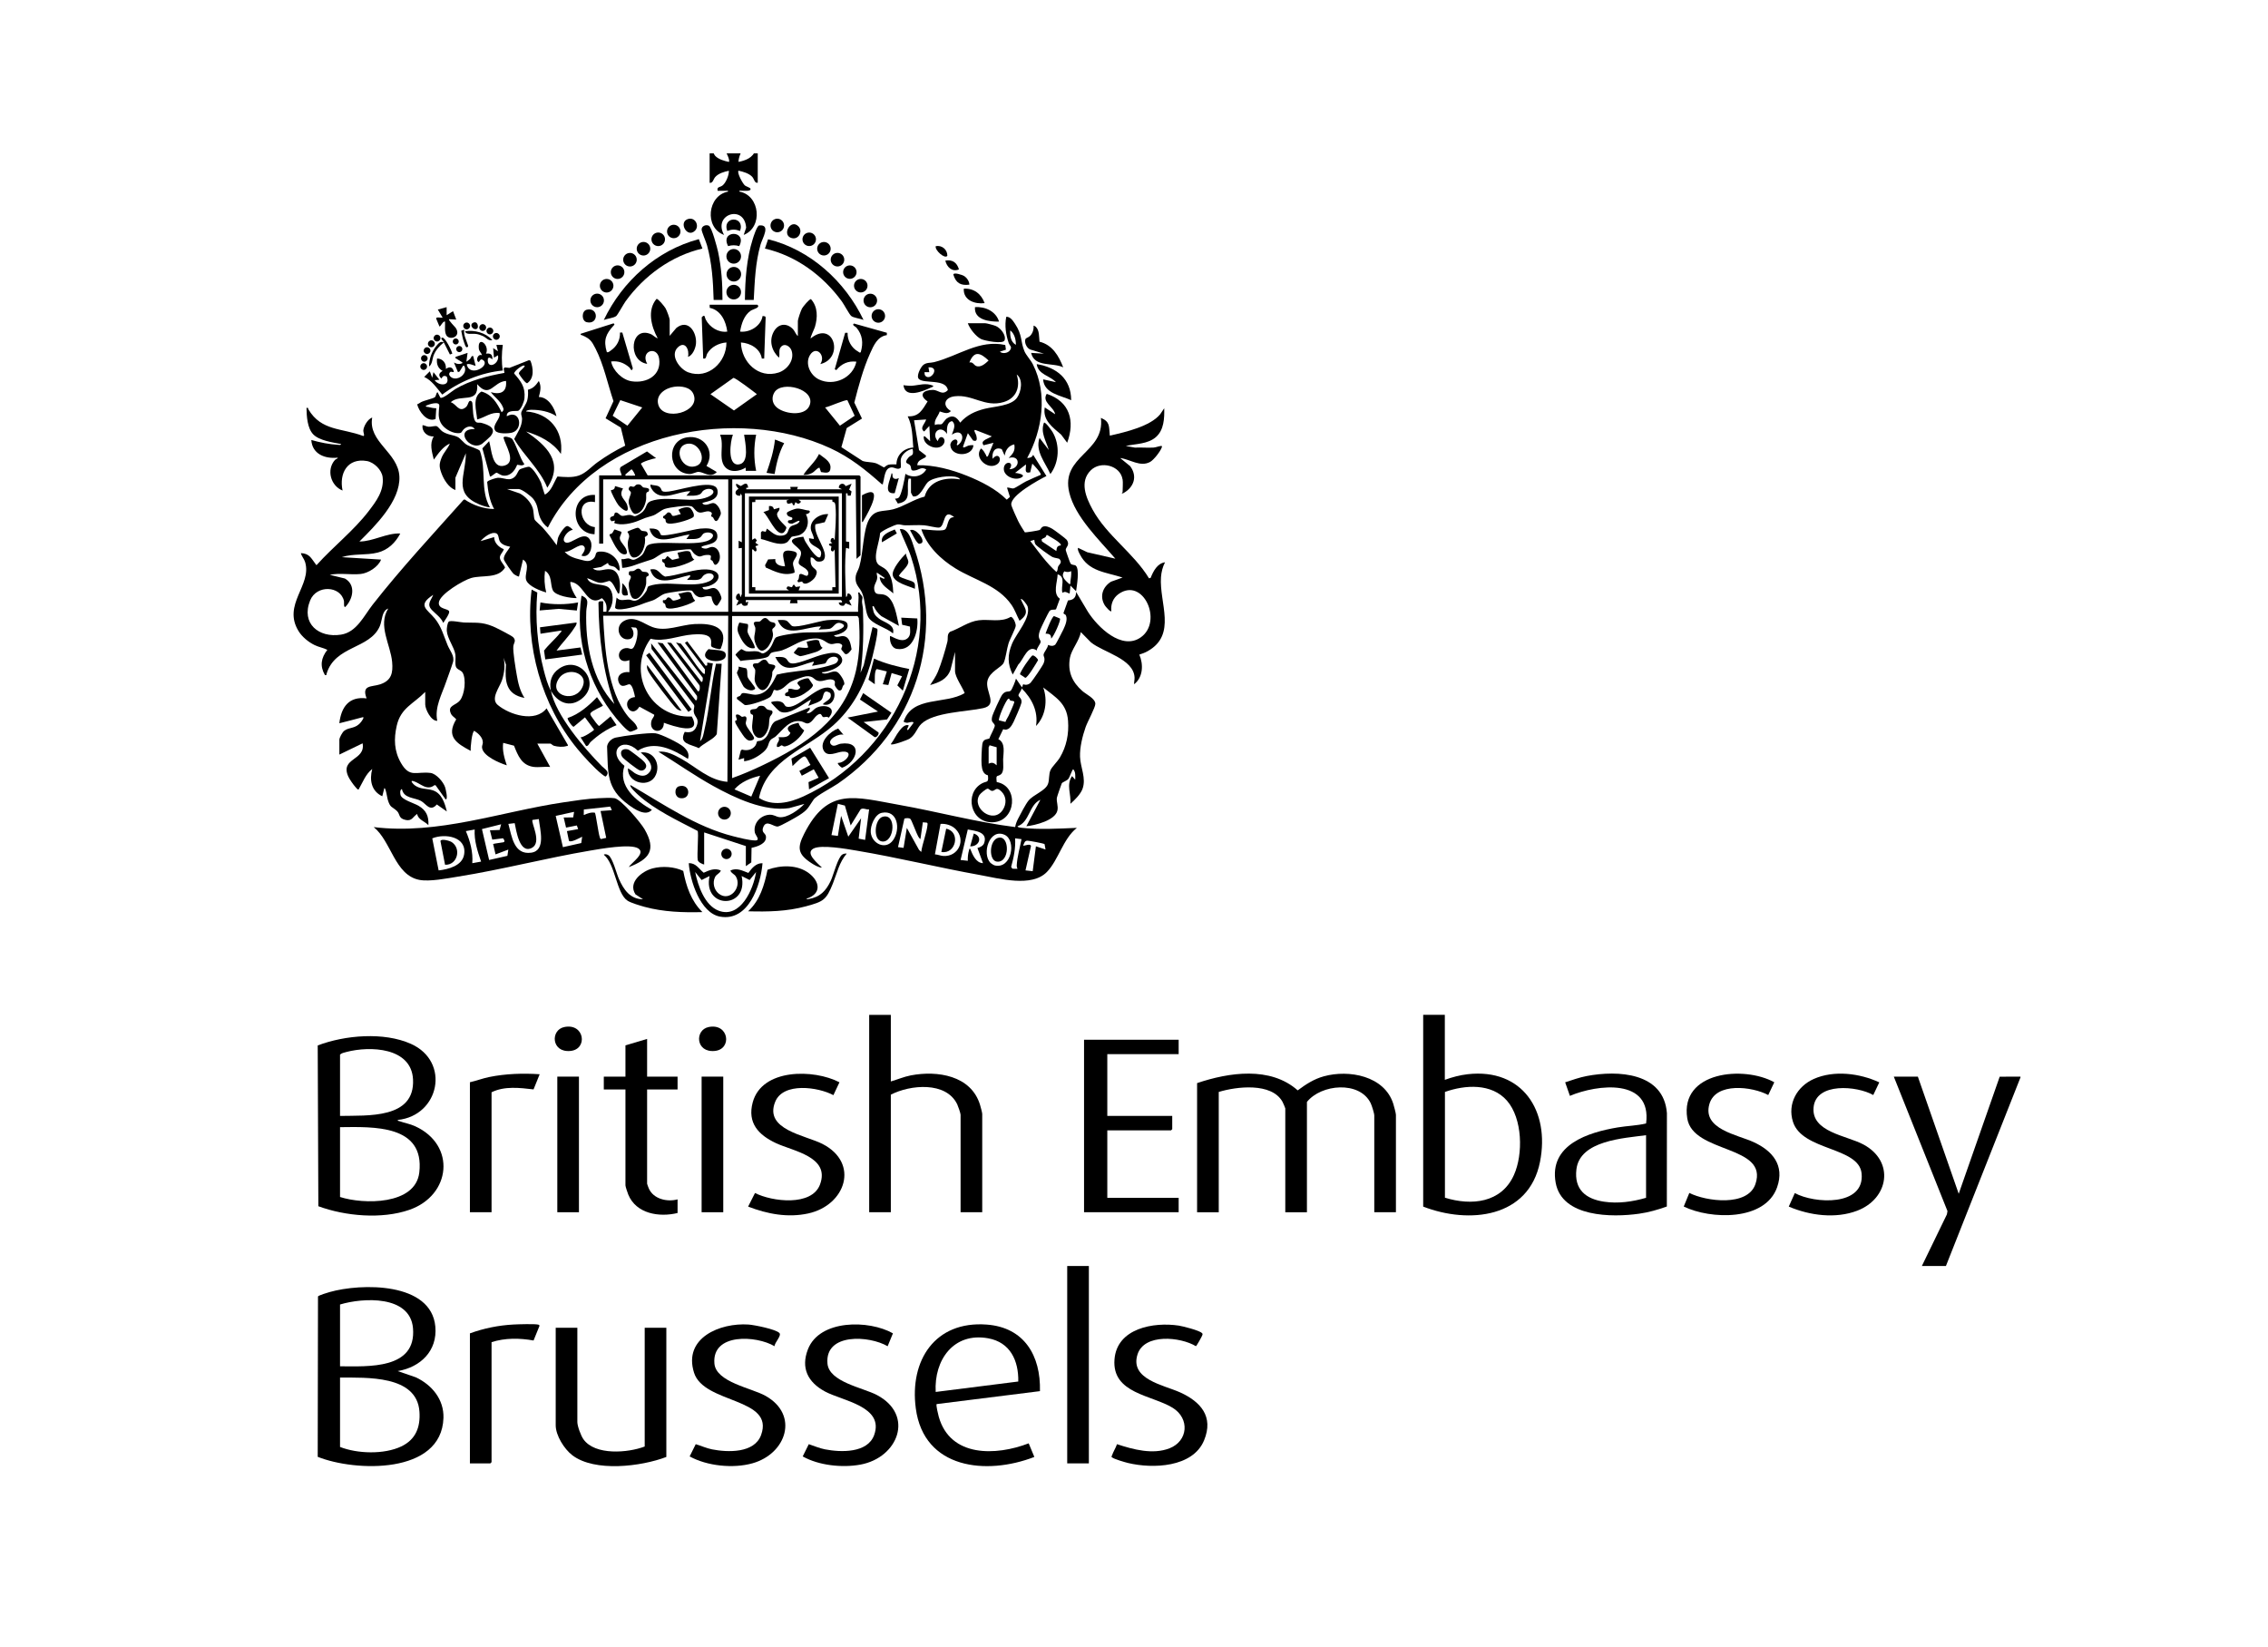 <svg width="197" height="143" viewBox="0 0 197 143" fill="none" xmlns="http://www.w3.org/2000/svg">
<g clip-path="url(#clip0_4969_32206)">
<path d="M175.5 93.561L169.024 109.937H166.934L169.108 105.457L169.16 105.17L164.497 93.492H166.586L170.135 103.665L173.695 93.498L175.5 93.492V93.561Z" fill="black"/>
<path d="M121.251 105.268H119.371V96.873C119.371 96.67 119.156 96.002 119.057 95.795C118.1 93.837 114.754 94.139 113.521 95.691V105.271H111.641V96.249C111.641 96.211 111.437 95.74 111.391 95.662C110.436 93.989 107.413 94.349 105.861 94.822V105.274H103.98V94.055C106.743 93.12 110.352 92.58 112.72 94.686C113.428 94.16 114.119 93.704 114.983 93.466C117.168 92.861 120.253 93.422 121.022 95.853C121.077 96.031 121.251 96.667 121.251 96.809V105.274V105.268Z" fill="black"/>
<path d="M34.55 97.257C34.529 97.35 34.622 97.335 34.689 97.358C35.148 97.521 35.591 97.588 36.059 97.8C39.636 99.432 39.184 103.799 35.559 105.059C33.166 105.89 30.003 105.611 27.652 104.746L27.597 90.784C29.953 89.887 33.346 89.596 35.69 90.645C39.155 92.193 38.162 96.879 34.553 97.254L34.55 97.257ZM29.536 96.905C31.906 96.85 36.053 97.187 35.876 93.733C35.734 90.944 32.139 90.81 30.078 91.354C29.895 91.4 29.678 91.447 29.536 91.577V96.908V96.905ZM29.536 103.944C31.555 104.597 36.093 104.667 36.421 101.812C36.9 97.649 32.431 97.849 29.536 97.881V103.944Z" fill="black"/>
<path d="M34.55 119.064L36.128 119.607C37.521 120.267 38.571 121.525 38.519 123.137C38.354 128.061 30.833 127.808 27.597 126.507L27.621 112.58C27.679 112.484 28.462 112.246 28.63 112.2C31.358 111.424 37.466 111.308 37.814 115.203C38.003 117.312 36.517 118.727 34.55 119.061V119.064ZM29.536 118.646C31.991 118.657 36.18 118.928 35.873 115.337C35.623 112.458 31.541 112.676 29.536 113.28V118.646ZM29.536 119.622V125.65C31.044 126.245 33.366 126.315 34.854 125.606C36.111 125.008 36.529 123.93 36.433 122.579C36.209 119.395 31.828 119.642 29.536 119.622Z" fill="black"/>
<path d="M125.499 93.771C126.137 93.538 126.807 93.361 127.484 93.283C132.248 92.742 134.642 96.484 133.766 100.891C132.791 105.786 127.585 106.314 123.619 104.778V88.123H125.499V93.771ZM125.505 104.005C127.814 104.719 130.406 104.464 131.499 102.038C132.318 100.228 132.248 97.126 130.896 95.58C129.561 94.052 127.26 94.198 125.508 94.822V104.005H125.505Z" fill="black"/>
<path d="M77.378 88.126V93.91C77.961 93.742 78.515 93.5 79.116 93.384C81.42 92.943 84.351 93.387 85.128 95.946C85.175 96.1 85.317 96.615 85.317 96.734V105.268H83.437V96.803C83.437 96.673 83.222 96.06 83.149 95.906C82.192 93.887 79.049 94.192 77.378 95.06V105.268H75.498V88.129H77.378V88.126Z" fill="black"/>
<path d="M102.379 90.287V91.54H96.181V96.905H101.821V98.055L101.717 98.16H96.181V104.014H102.379V105.268H94.161V90.287H102.379Z" fill="black"/>
<path d="M90.331 120.804L81.356 121.928C81.292 122.033 81.49 122.841 81.539 123.018C82.534 126.571 86.515 126.428 89.353 125.336L89.844 126.518C85.691 128.128 80.242 127.579 79.546 122.295C78.994 118.123 81.22 114.692 85.7 115.023C88.97 115.264 90.409 117.722 90.331 120.807V120.804ZM88.448 119.968C88.483 118.149 87.749 116.56 85.828 116.214C82.822 115.674 81.121 118.108 81.275 120.874L88.448 119.968Z" fill="black"/>
<path d="M144.78 104.772C143.997 105.051 143.202 105.28 142.375 105.396C140.033 105.73 135.669 105.719 135.127 102.706C134.529 99.395 137.964 98.329 140.526 97.901C141.342 97.765 142.189 97.75 142.981 97.559C143.495 93.596 138.751 94.154 136.363 95.162L135.951 93.986C136.563 93.788 137.175 93.564 137.811 93.442C140.529 92.922 144.516 93.12 144.789 96.664L144.783 104.772H144.78ZM142.978 98.578C141.057 98.84 137.224 99.029 136.928 101.547C136.722 103.284 137.726 104.115 139.331 104.353C140.553 104.534 141.803 104.356 142.978 104.014V98.578Z" fill="black"/>
<path d="M50.149 115.302V123.488C50.149 123.843 50.462 124.682 50.677 124.982C51.69 126.408 54.554 126.167 55.999 125.612V115.299H57.879V126.518C55.706 127.352 51.649 127.855 49.708 126.367C49.014 125.836 48.269 124.656 48.269 123.767V115.302H50.149Z" fill="black"/>
<path d="M97.022 125.409C98.435 125.873 100.138 126.335 101.589 125.766C103.2 125.136 103.356 123.181 101.868 122.257C100.063 121.135 96.575 121.025 96.805 118.053C97.013 115.334 100.214 114.782 102.393 115.113C102.756 115.169 104.18 115.532 104.398 115.758C104.476 115.837 104.465 115.831 104.439 115.933C104.413 116.034 103.931 116.897 103.876 116.9C102.544 116.089 99.387 115.77 98.804 117.618C98.119 119.79 101.105 120.276 102.512 120.915C104.282 121.719 105.443 123.006 104.587 125.077C103.609 127.445 100.109 127.555 97.988 127.044C97.71 126.977 96.781 126.71 96.596 126.556C96.497 126.475 96.558 126.481 96.581 126.408C96.694 126.062 96.906 125.757 97.022 125.412V125.409Z" fill="black"/>
<path d="M72.915 93.986L72.39 95.101C71.073 94.392 68.032 93.957 67.335 95.676C66.349 98.108 69.95 98.575 71.435 99.334C74.688 100.998 73.455 104.661 70.205 105.373C68.429 105.762 66.651 105.422 64.982 104.778L65.58 103.598C67.051 104.348 70.521 104.789 71.232 102.846C72.112 100.443 68.905 99.973 67.393 99.264C65.882 98.555 64.904 97.515 65.38 95.734C66.175 92.763 70.69 92.824 72.915 93.983V93.986Z" fill="black"/>
<path d="M77.097 116.903C75.524 115.976 71.644 115.723 71.874 118.405C72.01 120.011 74.952 120.499 76.171 121.141C79.447 122.875 78.028 126.576 74.735 127.184C73.153 127.474 71.119 127.259 69.724 126.472L70.252 125.409C70.722 125.565 71.174 125.763 71.665 125.859C73.014 126.123 75.356 126.205 75.93 124.616C76.827 122.126 73.174 121.65 71.668 120.839C70.162 120.029 69.552 118.794 70.173 117.182C71.183 114.559 75.483 114.605 77.561 115.784L77.102 116.9L77.097 116.903Z" fill="black"/>
<path d="M163.238 93.986L162.712 95.09C161.32 94.293 157.724 93.962 157.527 96.173C157.339 98.308 160.382 98.599 161.848 99.38C164.598 100.847 164.062 104.086 161.325 105.132C159.436 105.855 157.196 105.553 155.374 104.778L155.899 103.604C157.582 104.528 161.99 104.789 161.7 101.899C161.468 99.575 156.541 99.952 155.737 97.413C155.241 95.842 156.097 94.337 157.55 93.692C159.303 92.916 161.534 93.198 163.235 93.989L163.238 93.986Z" fill="black"/>
<path d="M154.115 93.986L153.59 95.09C152.211 94.349 149.017 93.945 148.474 95.891C147.868 98.058 150.897 98.529 152.304 99.171C153.952 99.923 155.035 101.187 154.359 103.104C153.32 106.05 148.581 105.908 146.251 104.772L146.736 103.592C148.201 104.333 151.808 104.804 152.478 102.822C153.633 99.406 147.041 100.196 146.556 97.114C145.912 93.015 151.503 92.53 154.112 93.98L154.115 93.986Z" fill="black"/>
<path d="M67.277 116.903C65.713 115.967 61.828 115.732 62.054 118.405C62.191 120.026 65.266 120.525 66.491 121.211C69.427 122.855 68.319 126.237 65.359 127.07C63.685 127.541 61.416 127.308 59.904 126.472L60.432 125.409C60.908 125.551 61.352 125.76 61.846 125.859C63.209 126.129 65.528 126.207 66.108 124.616C67.303 121.347 61.143 121.926 60.284 119.201C59.33 116.177 62.545 114.852 65.02 115.02C65.513 115.055 67.391 115.427 67.698 115.755C67.916 115.985 67.275 116.589 67.277 116.906V116.903Z" fill="black"/>
<path d="M56.208 90.218V93.492H58.854V94.607H56.208V102.793C56.208 102.825 56.327 103.139 56.356 103.203C56.759 104.127 57.96 104.397 58.854 104.15V105.335C57.261 105.722 55.259 105.408 54.571 103.732C54.513 103.589 54.327 103.043 54.327 102.933V94.607H52.447V93.492H54.327V90.776L56.208 90.218Z" fill="black"/>
<path d="M94.579 109.937H92.699V127.076H94.579V109.937Z" fill="black"/>
<path d="M42.697 126.972L42.593 127.076H40.817V115.787C42.024 115.346 43.321 115.084 44.61 115.018C44.996 114.997 46.484 114.951 46.763 115.029C46.812 115.044 46.899 115.105 46.85 115.163L46.345 116.406C45.147 116.191 43.864 116.171 42.697 116.551V126.972Z" fill="black"/>
<path d="M40.817 93.98C41.38 93.852 41.92 93.643 42.489 93.527C43.905 93.236 45.44 93.187 46.876 93.285L46.345 94.601C45.144 94.462 43.818 94.296 42.697 94.851V105.268H40.817V93.98Z" fill="black"/>
<path d="M50.288 93.492H48.408V105.268H50.288V93.492Z" fill="black"/>
<path d="M62.823 93.492H60.943V105.268H62.823V93.492Z" fill="black"/>
<path d="M49.014 89.186C50.776 88.823 51.086 91.107 49.557 91.261C47.883 91.432 47.79 89.439 49.014 89.186Z" fill="black"/>
<path d="M61.55 89.186C63.311 88.823 63.621 91.107 62.092 91.261C60.418 91.432 60.325 89.439 61.55 89.186Z" fill="black"/>
<path d="M58.157 29.179L58.746 28.481C59.759 27.665 60.54 28.827 60.453 29.841C60.421 30.23 60.165 30.863 59.759 30.991C59.904 30.384 59.516 29.568 58.886 30.155C58.149 30.843 59.037 32.057 59.779 32.331C61.518 32.967 63.105 31.453 63.099 29.739C62.449 29.786 61.773 30.123 61.439 30.692C61.317 30.901 61.373 31.206 61.08 31.134L60.952 27.555C61.248 27.235 61.193 27.54 61.297 27.744C61.639 28.418 62.4 28.9 63.172 28.795C63.056 27.895 62.617 26.933 61.648 26.733L61.639 26.462H65.783C66.094 26.718 65.409 26.84 65.197 26.988C64.622 27.392 64.393 28.136 64.286 28.795C65.121 28.891 66.102 28.319 66.239 27.439L66.45 27.47L66.505 27.555L66.378 31.134H66.172C66.038 30.271 65.168 29.791 64.358 29.739C64.39 31.433 65.882 32.914 67.629 32.351C68.389 32.104 69.024 31.267 68.76 30.454C68.635 30.073 68.154 29.76 67.837 30.12C67.597 30.393 67.762 30.744 67.666 31.061C67.031 30.483 66.775 29.579 67.211 28.795C67.599 28.092 68.334 28.008 68.885 28.589C69.042 28.754 69.123 29.045 69.303 29.181V27.892C69.303 27.715 69.561 26.974 69.662 26.788C69.744 26.637 70.307 25.948 70.443 25.977C71.047 26.651 71.029 27.578 70.783 28.397C70.733 28.566 70.359 29.318 70.417 29.388C72.442 27.738 73.359 31.125 71.253 31.616C71.76 30.872 70.887 29.966 70.359 30.826C69.898 31.575 70.379 32.592 71.137 32.952C72.442 33.574 74.093 32.816 74.386 31.407C73.67 31.322 73.092 31.587 72.645 32.139L72.506 32.066L73.411 28.897H73.62C73.603 29.556 73.948 30.207 74.531 30.526C74.616 30.573 74.691 30.686 74.769 30.57C74.996 29.774 74.923 29.083 74.386 28.444C74.317 28.362 73.957 28.232 74.177 28.095L77.033 28.897V29.1C76.206 29.225 75.886 30.004 75.579 30.683C74.978 32.005 74.563 33.565 74.207 34.959L74.871 36.348L73.548 37.17L73.084 38.832L74.926 40.029C75.329 40.159 75.692 40.101 76.11 40.238C76.281 40.293 76.751 40.592 76.789 40.589C76.818 40.589 76.995 40.398 77.166 40.357C77.398 40.302 77.63 40.337 77.865 40.325C77.874 39.494 78.518 38.91 79.328 38.864C79.244 37.934 79.27 37.002 78.843 36.151C79.827 36.212 80.123 35.572 80.573 34.861C79.746 34.291 80.201 33.858 81.046 33.858C81.498 33.858 81.847 34.381 82.331 33.876C82.174 32.868 80.256 33.347 79.815 32.911C79.563 32.662 79.955 31.927 80.164 31.723C80.445 31.453 80.811 31.532 81.141 31.447C83.248 30.913 85.067 29.457 87.319 29.96L87.374 30.367L86.849 30.538C87.078 30.744 87.542 30.672 87.716 30.431C87.954 30.102 87.702 30.035 87.612 29.774C87.371 29.065 87.249 28.249 87.406 27.508C87.757 27.491 87.986 27.854 88.16 28.112C88.828 29.112 88.625 29.64 88.982 30.497C89.121 30.834 89.533 31.27 89.719 31.642C91.007 34.196 90.554 37.336 89.22 39.773C89.449 39.767 89.649 39.721 89.742 39.494L90.894 41.339C90.235 41.664 87.743 43.024 87.841 43.831C87.865 44.014 88.326 45.022 88.442 45.255C88.602 45.574 88.822 45.917 89.014 46.222C89.069 46.257 90.183 46.074 90.284 46.03C90.409 45.978 90.424 45.815 90.56 45.748C90.827 45.618 91.161 45.783 91.402 45.92C91.561 46.01 92.597 46.783 92.664 46.884C92.96 47.335 92.58 47.497 92.568 47.75C92.568 47.814 92.942 48.871 92.986 48.929C93.111 49.098 93.334 49.022 93.45 49.127C93.784 49.426 93.534 50.887 93.468 51.338L92.98 50.85L92.91 51.547C92.67 51.474 92.551 51.309 92.284 51.477C92.112 50.946 92.62 50.097 91.866 49.874C91.851 50.539 91.416 51.547 92.06 51.994L91.732 52.895C91.648 52.999 91.341 52.866 91.164 53.057C91.077 53.153 90.415 54.522 90.34 54.722C90.058 55.474 90.406 55.518 90.389 55.745C90.374 55.925 90.055 56.259 90.052 56.488C89.266 55.91 88.915 57.27 88.451 57.705L87.966 58.577C87.502 57.65 87.51 56.851 87.905 55.904C88.3 54.957 89.556 53.667 89.257 52.651C89.225 52.54 88.773 51.913 88.662 52.026C89.031 52.874 89.501 53.2 88.558 53.906C88.317 53.444 88.155 52.953 87.856 52.52C86.689 50.832 84.652 50.379 83.001 49.365C81.716 48.575 80.506 47.422 80.03 45.964C80.462 45.972 81.71 46.161 82.05 45.998C82.389 45.836 82.218 44.862 82.885 44.918C81.867 44.049 82.134 45.717 81.58 45.812C81.356 45.85 80.587 45.638 80.274 45.615C79.737 45.577 79.145 45.624 78.6 45.615C78.391 45.615 78.214 45.525 77.979 45.539C77.729 45.557 76.542 46.112 76.444 46.309C76.423 46.998 75.768 48.43 76.267 48.993C76.4 49.144 76.786 49.293 76.969 49.476C77.48 49.993 77.567 50.841 77.593 51.532C77.146 51.114 76.493 50.826 76.409 50.138C76.487 50.062 76.859 50.405 76.827 50.173L76.165 49.72C76.124 49.862 76.209 49.984 76.197 50.161C76.174 50.553 75.869 50.78 75.939 51.198C76.032 51.768 76.438 51.5 76.867 51.666C77.72 51.994 77.892 53.577 78.083 54.35L76.557 53.508C76.267 53.275 76.043 52.979 75.889 52.642C75.71 52.616 75.802 52.755 75.817 52.854C75.881 53.272 76.014 53.464 76.348 53.717C76.803 54.062 77.778 54.24 77.564 55.01C77.036 54.504 75.727 54.217 75.399 53.551C75.138 53.02 75.161 52.134 74.883 51.489C74.703 51.07 74.369 50.847 74.323 50.376C74.27 49.818 74.517 49.641 74.65 49.171C74.984 48.009 74.97 46.042 75.48 45.121C75.991 44.2 76.711 44.453 77.581 44.226C78.501 43.988 79.371 43.355 80.312 43.125C80.686 41.745 82.105 41.406 83.376 41.629C83.358 41.528 83.251 41.49 83.167 41.458C82.595 41.228 81.052 41.426 80.587 41.873C80.277 42.175 79.911 43.23 79.311 43.102C79.29 43.099 79.128 42.8 79.128 42.782V41.562H78.922C78.678 42.492 79.296 43.517 77.987 43.727L77.738 43.305C77.839 43.303 77.955 43.285 78.045 43.227C78.306 43.059 78.585 41.519 78.646 41.144C79.241 41.545 80.1 41.4 80.457 40.761C80.039 40.525 79.871 40.761 79.557 40.836C78.968 40.981 79.235 40.586 79.029 40.377C78.864 40.209 78.472 40.261 78.893 39.753C79.148 39.448 79.395 39.663 79.273 38.983C78.84 39.032 78.335 39.436 78.246 39.869C78.211 40.037 78.289 40.569 78.234 40.618C77.981 40.848 77.7 40.569 77.433 40.586C76.827 40.624 76.832 41.504 76.699 41.946C76.676 42.024 76.745 42.071 76.594 42.048C75.196 40.804 73.841 39.715 72.126 38.922C64.074 35.201 51.846 37.434 47.587 45.809C47.302 45.615 47.059 45.292 46.922 44.976C46.67 44.386 46.78 43.924 46.333 43.337C46.145 43.09 45.329 42.466 45.045 42.466H44.035L45.149 42.849C45.622 43.099 46.093 43.587 46.267 44.101C46.371 44.409 46.351 44.915 46.438 45.115C46.493 45.24 46.995 45.653 47.134 45.812C47.561 46.298 47.987 46.823 48.353 47.346L48.452 46.786C48.492 46.51 48.994 45.743 49.235 45.682C49.386 45.644 49.775 45.978 49.743 46.022C49.348 46.013 48.663 46.876 49.116 47.102C49.615 47.352 50.84 45.876 51.31 46.998C51.516 47.489 51.217 48.511 50.509 48.25C50.471 48.224 51.028 47.683 50.689 47.407C50.349 47.131 49.49 48.014 49.046 47.904C49.363 48.311 49.928 48.479 50.41 48.595C50.81 48.691 51.164 48.837 51.524 48.534C51.919 48.2 51.516 47.858 52.288 47.898C53.059 47.939 53.773 48.569 53.822 49.365C53.852 49.81 53.556 49.325 53.393 49.237C53.181 49.121 52.842 49.185 52.81 48.88L52.224 49.232L51.489 49.365C52.026 49.749 52.456 49.348 53.051 49.441C53.898 49.574 53.936 50.87 53.785 51.526C53.622 51.561 53.672 51.503 53.628 51.437C53.457 51.172 53.274 50.591 52.949 50.443C52.911 50.425 52.401 50.632 52.157 50.614C51.745 50.585 51.379 50.312 50.999 50.202C51.283 50.977 52.575 50.58 52.972 51.126C53.37 51.672 53.262 52.616 52.81 53.127H63.256V41.629H52.392V47.204H52.044V41.281H53.994C53.973 41.045 53.73 40.764 53.924 40.549L56.199 39.201L56.988 39.785C56.785 39.802 55.709 40.119 55.671 40.279L56.257 41.281H74.642L74.746 41.385V48.215L74.398 48.529L74.328 41.629H63.604V53.127H74.537C74.494 52.558 74.645 52.014 74.537 51.454C74.7 51.407 74.656 51.498 74.697 51.544C75.074 51.965 74.851 51.869 74.88 52.328C74.894 52.523 74.952 52.7 74.958 52.88C75.022 54.702 74.993 56.622 74.746 58.423L75.025 57.764L75.791 54.452L76.197 54.6C76.345 54.824 75.739 57.243 75.614 57.656C75.001 59.713 73.986 61.549 72.376 62.987C70.135 64.991 66.607 65.973 65.928 69.29C67.112 70.052 68.58 69.712 69.776 69.163C77.526 65.613 81.87 56.604 79.133 48.349C78.861 47.526 78.431 46.757 78.156 45.949C78.93 45.839 79.209 47.001 79.409 47.584C82.079 55.379 79.522 63.414 72.773 68.053C72.315 68.37 70.913 69.09 70.672 69.433C70.173 70.147 70.214 70.29 69.401 70.81C69.126 70.987 67.805 71.734 67.57 71.771C67.199 71.829 66.578 71.129 66.299 71.818C66.105 72.3 66.479 72.338 66.526 72.605C66.636 73.253 65.769 73.526 65.281 73.622L65.258 74.888L64.785 75.214V73.471L61.164 72.285V75.071C60.984 75.048 60.638 74.856 60.606 74.688C60.525 74.261 60.705 72.332 60.595 72.155C58.897 71.272 56.881 70.33 55.453 69.043C55.325 68.927 54.647 68.311 54.76 68.172C57.597 69.813 60.435 71.792 63.659 72.611C64.173 72.742 65.092 72.98 65.591 72.983C66.091 72.986 65.618 72.532 65.568 72.303C65.403 71.501 66.053 70.792 66.842 70.749C67.196 70.728 67.408 70.92 67.681 70.958C68.38 71.057 69.41 70.307 69.868 69.81L68.56 70.174C66.384 70.502 63.816 69.285 61.953 68.253C60.316 67.347 58.781 66.263 57.194 65.279C57.879 65.186 58.578 65.563 59.164 65.886C60.476 66.609 61.587 67.762 63.183 67.893L63.253 53.47H52.389C52.525 56.253 52.734 59.96 54.551 62.211C54.838 62.565 55.247 62.778 55.375 63.26C55.369 63.344 54.858 63.53 54.766 63.539C54.507 63.562 53.703 62.589 53.506 62.35C51.101 59.422 49.923 55.509 50.509 51.727C51.281 52.017 50.944 52.485 50.924 53.084C50.831 55.875 51.405 59.045 53.364 61.133C52.363 58.35 52.009 55.283 51.983 52.328C52.035 52.169 52.256 52.215 52.392 52.215V53.121H52.67C52.726 52.593 52.673 52.302 52.282 51.942C50.99 52.782 50.764 50.707 49.641 50.542C49.528 50.524 49.528 50.536 49.54 50.643C49.592 51.085 49.856 51.567 50.094 51.936C49.589 51.951 48.254 51.747 48.019 51.259C47.784 50.771 47.976 49.946 47.34 49.569C47.256 50.196 47.294 50.838 47.445 51.448C46.937 51.309 45.95 50.922 45.724 50.42C45.483 49.891 46.142 49.031 45.428 48.593L45.08 50.057C45.036 50.103 44.691 49.903 44.627 49.847C44.482 49.725 43.771 48.709 43.76 48.552C43.736 48.192 44.148 47.776 44.314 47.477C43.977 47.41 43.556 47.303 43.394 46.969C43.31 46.794 43.313 46.417 43.133 46.327C42.7 46.112 42.013 46.669 41.74 46.989L42.924 46.64C42.912 47.12 43.333 47.535 43.76 47.686C43.707 47.953 43.42 48.125 43.42 48.415C43.42 48.706 43.768 49.011 43.87 49.284C43.275 50.272 41.897 49.92 40.936 50.19C40.263 50.379 38.188 51.593 38.119 52.325C38.064 52.924 38.949 52.831 39.015 53.098C39.065 53.293 38.621 53.9 38.502 54.094C38.296 53.606 37.855 53.328 37.524 52.982C37.036 52.476 37.419 52.174 37.631 51.654C36.207 52.572 37.094 52.889 37.77 53.711C38.336 54.4 38.542 55.213 38.876 56.02C39.073 56.503 39.511 56.959 39.343 57.511C39.175 58.063 38.934 58.67 38.748 59.216C38.383 60.294 37.736 61.412 37.98 62.594C37.443 62.626 36.935 61.592 36.935 61.165V60.084C35.916 61.13 34.817 61.462 34.463 63.01C34.199 64.163 34.23 65.223 34.834 66.263C35.594 67.574 36.16 66.972 37.39 67.12C37.892 67.181 38.505 67.893 38.661 68.358C38.705 68.489 38.94 69.427 38.711 69.421L37.84 68.198L37.747 68.178C37.062 68.718 36.517 68.001 35.911 67.832C35.542 67.73 35.911 68.111 36.032 68.198C36.534 68.555 37.028 68.46 37.562 68.619C38.368 68.861 38.635 69.732 38.812 70.467L37.942 69.857C37.356 70.545 37.005 69.787 36.563 69.549C36.018 69.25 35.069 69.349 34.912 68.518C34.73 68.579 34.75 68.855 34.788 69.026C34.883 69.447 35.966 69.741 36.352 69.97C37.025 70.368 37.251 70.871 37.211 71.655C36.903 71.324 36.311 71.181 36.236 70.679C35.858 70.932 35.794 71.309 35.258 71.208C34.576 71.077 34.773 70.699 34.474 70.42C34.042 70.017 33.903 70.179 33.679 69.439C33.647 69.334 33.491 68.338 33.38 68.448L33.206 69.145C32.249 68.701 32.078 67.725 32.333 66.778C31.753 67.225 31.506 67.945 31.149 68.555C31.076 68.608 30.926 68.401 30.873 68.343C30.696 68.149 30.36 67.669 30.252 67.431C29.515 65.79 31.773 66.066 31.497 64.549L29.478 65.526V64.236C29.478 64.061 29.739 63.585 29.893 63.466C30.354 63.111 30.862 63.321 31.355 62.702C31.39 62.658 31.718 62.225 31.494 62.284C30.821 62.461 30.151 62.641 29.475 62.806C29.637 61.406 30.305 60.451 31.843 60.645C31.384 59.448 32.289 59.669 33.023 59.425C34.004 59.097 34.146 58.44 34.062 57.485C33.926 55.98 32.8 54.312 33.723 52.843C33.148 53.046 33.215 53.856 32.992 54.373C32.124 56.384 29.098 56.038 28.363 58.522C28.334 58.62 28.407 58.644 28.224 58.623C27.771 57.833 27.885 57.136 28.433 56.43C28.073 56.25 27.687 56.195 27.316 56.012C26.797 55.759 26.242 55.306 25.938 54.812C24.501 52.494 27.113 50.824 26.503 48.81C26.413 48.514 26.202 48.319 26.135 48.032C26.872 48.064 27.023 48.465 27.397 48.961C27.429 49.005 27.47 49.112 27.525 49.043C28.947 47.462 30.711 46.094 32.011 44.401C32.687 43.517 33.366 42.626 33.238 41.446C33.169 40.807 32.487 40.139 31.863 40.034C30.18 39.75 29.44 41.098 29.756 42.597C28.723 42.19 28.334 40.793 29.092 39.944C29.179 39.846 29.327 39.849 29.338 39.741C28.241 39.86 27.119 39.442 27.04 38.207C27.777 38.422 28.601 38.582 29.37 38.628C29.446 38.634 29.634 38.672 29.617 38.556C28.912 38.428 27.728 38.254 27.212 37.722C26.695 37.191 26.634 36.153 26.622 35.421C26.808 35.384 26.741 35.471 26.794 35.558C27.922 37.44 29.681 37.158 31.535 37.856C31.718 37.902 31.555 37.554 31.558 37.408C31.57 37.025 31.947 36.386 32.33 36.258C31.95 38.39 34.599 39.279 34.692 41.391C34.785 43.503 32.582 45.67 31.219 47.024C32.417 47.021 33.563 46.277 34.77 46.327C34.347 47.128 33.705 47.759 32.806 47.985C31.802 48.241 30.685 48.052 29.687 48.383L33.099 48.593C32.867 49.226 31.973 49.781 31.323 49.844C30.458 49.932 29.51 49.734 28.642 49.917L29.956 50.237C30.928 50.786 30.676 52.009 29.997 52.703C29.832 52.773 29.901 52.311 29.878 52.198C29.599 50.867 27.496 50.751 26.936 52.148C26.135 54.147 27.69 55.416 29.62 55.111C30.981 54.896 31.599 53.493 32.373 52.503C34.857 49.336 37.593 46.402 40.269 43.398L40.365 43.375C41.113 43.886 42.013 44.186 42.918 44.203C42.523 43.483 42.393 42.672 42.315 41.865L42.358 41.801C42.477 41.693 43.078 41.498 43.243 41.49C43.791 41.464 44.276 41.87 44.769 41.35C44.914 41.199 45.004 40.868 45.152 40.761C45.239 40.697 45.84 40.52 45.939 40.531C46.281 40.569 46.861 41.592 46.992 41.908C47.05 42.053 47.285 42.948 47.34 42.951C47.918 42.614 48.089 41.92 48.42 41.379C49.023 41.423 49.699 41.496 50.279 41.295C50.906 41.077 51.382 40.511 51.907 40.136C52.673 39.59 53.457 39.111 54.307 38.701L53.924 37.13L52.601 36.325L53.286 34.834C52.787 33.359 52.438 31.651 51.727 30.268C51.388 29.606 51.255 29.417 50.578 29.118C50.494 29.08 50.407 29.123 50.439 28.984L53.294 28.078C53.416 28.185 53.373 28.188 53.288 28.281C52.624 29.01 52.406 29.53 52.702 30.553C52.778 30.675 52.998 30.477 53.068 30.428C53.584 30.073 53.878 29.513 53.852 28.879H54.055L54.966 31.982C54.847 32.336 54.783 32.008 54.661 31.901C54.2 31.503 53.701 31.32 53.083 31.389C53.23 32.188 54.063 32.996 54.876 33.112C56.173 33.301 57.464 32.601 57.255 31.151C57.087 29.986 55.59 30.474 56.216 31.596C54.469 31.346 54.745 28.203 56.582 29.036C56.692 29.086 57.066 29.42 57.122 29.364C56.559 28.33 56.202 26.936 57.026 25.954C57.171 25.928 57.722 26.619 57.806 26.765C57.914 26.953 58.169 27.613 58.169 27.796V29.155L58.157 29.179ZM88.239 29.945C88.253 29.507 88.114 28.958 87.751 28.691C87.725 29.167 87.783 29.687 88.239 29.945ZM84.203 31.479C84.499 31.401 84.583 31.689 84.777 31.776C85.178 31.95 85.598 31.569 85.871 31.305C85.163 30.643 84.629 30.402 84.2 31.479H84.203ZM80.387 32.647C80.866 33.118 81.693 31.828 80.648 31.898L80.718 32.316H80.3C80.297 32.418 80.314 32.577 80.387 32.647ZM81.208 36.914C81.385 36.79 81.62 36.888 81.788 36.833C81.867 36.807 82.093 36.432 82.256 36.325C82.784 35.976 83.103 36.238 83.402 36.702C83.971 36.04 84.705 35.706 85.537 35.497C86.37 35.288 87.83 35.256 88.34 34.538C88.709 34.024 88.889 32.941 88.311 32.522C88.645 33.588 88.3 34.576 87.183 34.913C85.546 35.407 84.493 34.227 82.92 34.413C82.041 34.518 81.812 35.23 82.598 35.694C82.308 36.011 81.963 35.822 81.626 35.729C81.501 36.145 81.118 36.438 81.205 36.912L81.208 36.914ZM63.703 32.816L61.709 34.23L63.752 35.645L65.745 34.23C65.478 34.021 63.891 32.798 63.703 32.816ZM58.558 33.588C57.789 33.693 56.93 34.274 57.18 35.142C57.606 36.633 60.876 35.816 60.241 34.239C59.983 33.597 59.153 33.507 58.561 33.588H58.558ZM67.373 35.288C67.977 35.944 69.886 36.223 70.307 35.241C70.928 33.797 67.901 33.013 67.263 34.076C67.022 34.474 67.057 34.945 67.373 35.288ZM55.787 35.381L53.88 34.747L53.219 36.104L54.498 36.967L55.787 35.381ZM73.609 34.762C73.455 34.663 71.972 35.349 71.668 35.381L72.956 36.967L74.236 36.104L73.609 34.762ZM80.439 36.426L79.395 36.496L79.827 39.093L80.439 39.564L80.396 39.706C80.065 39.907 79.705 39.962 79.673 40.398C81.138 40.366 82.656 40.778 84.008 41.321C85.221 41.809 86.521 42.463 87.447 43.39L87.725 43.151L87.47 42.35C87.659 42.306 87.87 42.449 88.044 42.408C88.219 42.367 88.863 41.928 89.118 41.804C89.533 41.6 89.974 41.42 90.398 41.234C90.485 41.115 89.8 40.38 89.666 40.261L89.484 41.016C88.909 41.156 89.153 40.668 89.112 40.331L88.172 41.063C88.364 41.086 89.182 41.205 88.712 41.467C88.175 41.766 87.191 41.377 87.191 40.714C87.191 39.971 88.192 40.046 87.685 40.749C88.639 40.717 88.651 39.448 87.615 39.773C87.978 39.392 88.201 39.169 88.103 38.588C87.606 38.698 87.339 39.076 87.267 39.564L87.011 39.003C86.393 38.762 86.132 39.291 86.222 39.846C86.745 39.178 87.119 39.982 86.597 40.325C85.778 40.859 84.568 39.724 85.212 38.942C85.436 39.099 85.529 39.317 85.659 39.538C85.697 39.602 85.624 39.674 85.804 39.636L86.292 38.451L85.43 38.666C85.27 38.428 85.363 38.323 85.575 38.184L86.156 37.894L84.725 37.339C84.501 37.304 84.771 37.681 84.803 37.818C84.873 38.12 84.887 38.384 84.519 38.248L84.069 37.615L83.654 38.768C83.602 38.995 84.017 38.716 84.133 38.689C84.272 38.657 84.412 38.649 84.554 38.657C84.484 39.68 82.636 39.703 82.549 38.675C82.514 38.286 83.1 37.94 83.167 38.347C83.19 38.489 83.007 38.687 83.196 38.657C83.927 38.126 83.553 37.13 82.676 37.751C82.798 37.365 83.083 36.903 82.703 36.572C82.215 36.639 82.241 37.292 82.259 37.681C81.707 36.819 80.816 37.586 81.458 38.309C81.629 37.597 82.334 38.105 81.91 38.626C81.443 39.198 80.233 38.689 80.236 37.998C80.236 37.891 80.219 37.876 80.341 37.894L80.793 38.312L80.724 36.987L80.271 37.472C79.844 37.161 80.358 36.781 80.445 36.429L80.439 36.426ZM55.16 41.304C55.212 41.257 54.934 40.755 54.847 40.755L54.324 41.199C54.295 41.356 54.394 41.295 54.496 41.304C54.713 41.318 54.94 41.292 55.157 41.304H55.16ZM92.139 47.364C92.165 47.248 92.101 47.224 92.034 47.157C91.756 46.884 91.306 46.684 90.981 46.466H90.894C90.862 46.727 90.627 46.696 90.47 46.844L90.511 47.021L91.756 47.852C91.79 47.564 91.802 47.396 92.139 47.364ZM89.841 46.879L89.492 46.983C90.206 47.913 90.879 48.877 91.756 49.664C91.904 49.545 91.843 49.354 91.912 49.197C91.991 49.014 92.304 48.863 92.034 48.552C91.97 48.479 91.622 48.462 91.439 48.38C91.225 48.288 90.009 47.41 89.928 47.248C89.873 47.137 89.849 47.004 89.841 46.879ZM93.044 49.595C92.85 49.696 92.652 49.691 92.449 49.612C92.101 50.077 92.551 50.405 92.87 50.71C93.035 50.739 92.957 50.635 92.971 50.536C93.015 50.225 93.067 49.914 93.044 49.598V49.595ZM63.589 67.571C64.483 67.254 65.397 66.859 66.262 66.446C69.93 64.695 73.379 62.472 74.352 58.234C74.697 56.726 74.709 55.21 74.595 53.67L74.491 53.496H63.592V67.571H63.589ZM66.024 67.364C65.211 67.55 64.347 67.902 63.795 68.547L65.258 69.174L66.024 67.362V67.364Z" fill="black"/>
<path d="M62.603 56.343C62.472 56.427 61.854 56.241 61.79 56.131C61.706 55.986 61.866 55.649 61.669 55.379C61.401 55.013 60.557 55.068 60.139 55.1C58.961 55.184 57.684 55.779 56.512 55.466C54.394 58.382 56.448 62.385 60.087 62.22C61.05 63.945 58.427 63.042 57.664 62.763C57.676 63.82 56.28 63.629 56.596 62.565C56.651 62.385 56.823 62.263 56.828 62.066L55.54 61.368C54.774 62.594 53.773 60.674 55.157 60.532C55.111 60.282 54.957 59.492 54.69 59.425C54.498 59.376 53.988 59.852 53.747 59.26C53.492 58.629 54.104 58.281 54.67 58.371V57.325C53.524 57.784 53.454 56.238 54.493 56.276C54.673 56.282 54.821 56.43 54.983 56.279C55.236 56.047 55.575 54.705 55.227 54.501L54.809 54.469C55.105 54.783 55.148 55.428 54.629 55.509C53.759 55.649 53.37 54.402 54.171 53.938C55.085 53.406 55.865 54.156 56.669 54.452C57.833 54.885 59.103 54.257 60.342 54.19C61.869 54.109 63.424 54.434 62.597 56.34L62.603 56.343Z" fill="black"/>
<path d="M61.291 57.816L61.431 57.778V57.537L61.918 57.607L60.804 64.364C61.071 64.146 61.12 63.661 61.198 63.332C61.645 61.459 61.755 59.512 62.191 57.636L62.684 57.642L62.269 63.637C62.278 63.774 62.208 63.829 62.13 63.916C61.799 64.276 61.065 64.59 60.699 64.968C60.006 64.616 58.926 64.625 59.475 63.556C59.93 63.637 60.29 63.573 60.487 63.109C60.807 62.353 60.322 62.313 60.258 61.801C60.229 61.581 60.348 61.427 60.287 61.226L56.593 56.349L56.556 55.864L60.421 60.811C60.578 60.878 60.569 60.483 60.531 60.424L57.113 55.794L57.566 55.864L60.633 60.044C60.815 60.044 60.804 59.599 60.755 59.507L57.949 55.794L58.297 55.829L60.911 59.207C61.065 59.274 61.039 58.925 61.045 58.856L58.718 55.794L59.141 55.893C59.768 56.633 60.302 57.627 60.949 58.336C61.027 58.42 61.088 58.536 61.224 58.513L61.233 58.127L59.492 55.823L59.695 55.692L61.297 57.819L61.291 57.816Z" fill="black"/>
<path d="M59.756 65.9C58.462 65.081 56.875 64.271 55.404 65.183C54.008 63.87 52.691 65.308 54.24 66.502C53.637 68.282 55.265 69.549 56.623 70.325C56.092 70.929 55.117 70.269 54.612 69.9C52.627 68.451 52.833 67.123 52.731 64.826C52.775 64.451 53.132 64.125 53.486 64.05C54.165 63.902 56.306 63.605 56.93 63.678C57.412 63.736 59.002 64.523 59.373 64.857C59.687 65.136 59.907 65.473 59.756 65.9Z" fill="black"/>
<path d="M47.851 59.977C48.286 62.136 50.747 64.977 52.27 66.528C52.514 66.775 53.039 67.025 52.615 67.431C52.551 67.446 52.343 67.274 52.273 67.222C51.643 66.725 50.671 65.662 50.149 65.026C47.05 61.252 45.579 56.055 46.179 51.198L46.67 51.454C46.478 53.691 46.67 56.018 47.23 58.196C47.381 58.78 47.569 59.472 47.851 59.98C47.694 59.21 47.889 58.53 48.553 58.069C50.317 56.834 52.279 59.286 50.532 60.674C49.502 61.493 48.434 61.023 47.854 59.98L47.851 59.977ZM50.471 58.676C49.96 58.167 49 58.283 48.585 58.864C47.555 60.3 49.722 61.055 50.486 59.858C50.729 59.477 50.819 59.018 50.474 58.673L50.471 58.676Z" fill="black"/>
<path d="M48.338 56.494L50.422 56.224L50.567 56.843L47.363 57.261L47.256 56.497C47.668 55.957 48.237 55.489 48.652 54.963C48.707 54.893 48.785 54.873 48.756 54.754L46.946 55.033L46.905 54.472L50.079 54.057C50.105 54.263 49.957 54.408 49.859 54.565C49.432 55.239 48.808 55.846 48.341 56.494H48.338Z" fill="black"/>
<path d="M53.558 62.972C52.726 63.294 51.948 63.832 51.295 64.436C51.167 64.555 51.121 64.802 50.912 64.785L50.425 64.021C50.631 64.073 51.603 63.446 51.603 63.358L50.81 62.292L49.83 63.111C49.722 63.138 49.226 62.443 49.313 62.347C50.297 62.022 51.147 61.281 51.855 60.538L52.374 61.27C52.369 61.334 51.414 61.703 51.292 61.932C51.223 62.063 51.414 62.26 51.484 62.371C51.553 62.481 51.957 63.048 52.05 63.039L53.036 62.211L53.558 62.975V62.972Z" fill="black"/>
<path d="M75.01 62.696L76.304 63.602C76.38 63.745 76.145 64.07 75.968 64.009L73.618 62.313L76.264 61.79L74.694 60.747L74.975 60.189L77.43 61.894L77.05 62.475L75.01 62.699V62.696Z" fill="black"/>
<path d="M72.013 67.571L70.272 68.547L70.228 67.916L71.105 67.536L70.687 66.804L69.645 67.362L69.433 66.946L70.4 66.423C70.278 66.269 70.066 65.694 69.889 65.688C69.642 65.682 69.039 66.339 68.841 66.525L68.746 65.877L70.368 64.93L72.01 67.571H72.013Z" fill="black"/>
<path d="M78.977 58.098L78.42 59.977L77.941 59.515L78.353 58.725L77.448 58.446L77.163 59.486L76.682 59.419L77.03 58.307L76.168 58.1C75.927 58.176 75.994 59.196 75.985 59.419L75.437 59.024L75.918 57.191C76.882 57.627 77.941 57.891 78.983 58.098H78.977Z" fill="black"/>
<path d="M73.269 63.809C72.872 63.658 71.789 64.23 72.187 64.648C72.436 64.913 72.738 64.622 73.031 64.581C75.007 64.311 74.453 66.191 73.162 66.664C73.046 66.664 72.712 66.324 72.782 66.249C73.432 66.269 74.288 65.197 73.168 65.273C72.683 65.305 71.871 65.804 71.537 65.159C71.142 64.395 72.149 63.486 72.805 63.263L73.266 63.809H73.269Z" fill="black"/>
<path d="M54.536 66.737C54.58 66.685 55.044 67.085 55.143 67.141C55.581 67.391 56.054 67.516 56.419 67.051C56.907 66.429 56.08 65.726 55.653 65.343C56.765 65.197 57.374 66.293 56.979 67.26C56.48 68.483 54.516 68.044 54.539 66.734L54.536 66.737Z" fill="black"/>
<path d="M54.165 65.078C54.295 65.037 54.475 65.046 54.603 65.101C54.69 65.139 55.601 65.828 55.72 65.935C55.929 66.124 56.271 66.409 56.071 66.708C55.946 66.897 55.752 66.963 55.543 66.885C55.334 66.807 54.168 65.912 54.049 65.729C53.904 65.511 53.875 65.171 54.168 65.081L54.165 65.078Z" fill="black"/>
<path d="M56.406 56.689L56.122 56.901L59.796 61.819L60.079 61.607L56.406 56.689Z" fill="black"/>
<path d="M50.216 52.314L50.105 53.017L48.51 52.871L46.873 53.011L46.943 52.314C48.016 52.52 49.142 52.517 50.216 52.314Z" fill="black"/>
<path d="M61.55 56.363C61.898 56.468 62.91 56.375 63.021 56.753C63.325 57.816 60.287 57.522 61.55 56.363Z" fill="black"/>
<path d="M59.199 61.72C59.025 61.714 58.868 61.63 58.744 61.514C58.398 61.197 56.643 58.885 56.388 58.437C56.251 58.202 56.161 58.039 56.208 57.746L59.202 61.717L59.199 61.72Z" fill="black"/>
<path d="M58.97 68.282C59.983 67.983 60.075 69.45 59.1 69.311C58.558 69.232 58.541 68.41 58.97 68.282Z" fill="black"/>
<path d="M62.925 71.17C63.231 71.17 63.479 70.921 63.479 70.615C63.479 70.309 63.231 70.06 62.925 70.06C62.619 70.06 62.371 70.309 62.371 70.615C62.371 70.921 62.619 71.17 62.925 71.17Z" fill="black"/>
<path d="M65.121 12.318C65.325 12.597 64.82 12.678 64.657 12.829C64.376 13.088 64.149 13.675 64.147 14.058C64.756 13.942 65.403 13.698 65.603 13.056L65.818 13.012V15.868C65.536 15.929 65.519 15.543 65.33 15.345C65.046 15.049 64.541 14.903 64.147 14.822C63.996 14.996 64.518 15.958 64.707 16.109C64.808 16.19 65.168 16.298 65.191 16.391C65.249 16.641 64.605 16.559 64.46 16.565C64.376 16.565 64.202 16.513 64.216 16.635C66.024 16.957 66.291 19.737 64.599 20.4L64.811 19.775C64.677 17.718 61.88 18.593 62.893 20.4C61.161 19.769 61.445 16.978 63.241 16.638C63.259 16.516 63.082 16.571 62.997 16.568C62.777 16.559 62.553 16.574 62.336 16.568C62.249 16.202 62.527 16.28 62.751 16.112C63.053 15.883 63.328 15.211 63.311 14.828C62.907 14.909 62.408 15.055 62.127 15.371C61.953 15.566 61.927 15.923 61.639 15.874V13.015C61.947 12.966 61.941 13.338 62.127 13.538C62.403 13.835 62.925 13.98 63.311 14.061C63.453 13.898 62.96 12.957 62.788 12.806C62.58 12.62 62.24 12.693 62.336 12.318H65.121Z" fill="black"/>
<path d="M61.013 21.585C58.317 22.209 55.949 23.941 54.339 26.163C54.165 26.404 53.648 27.346 53.529 27.441C53.312 27.616 52.726 27.668 52.447 27.787C54.066 24.406 57.049 21.739 60.702 20.766L61.013 21.585Z" fill="black"/>
<path d="M75.01 27.787C74.749 27.665 74.122 27.601 73.934 27.436C73.757 27.279 73.322 26.442 73.115 26.163C71.476 23.926 69.175 22.215 66.442 21.585L66.717 20.777C70.379 21.678 73.4 24.423 75.007 27.784L75.01 27.787Z" fill="black"/>
<path d="M65.47 26.044H64.704C64.721 24.292 64.852 22.439 65.383 20.766C65.458 20.525 65.737 19.642 65.937 19.578C66.99 19.461 66.221 20.681 66.062 21.236C65.612 22.802 65.557 24.429 65.47 26.044Z" fill="black"/>
<path d="M62.754 26.044H61.988C61.941 24.444 61.843 22.837 61.41 21.292C61.323 20.975 60.952 20.144 60.943 19.941C60.931 19.63 61.312 19.476 61.57 19.601C61.828 19.726 62.292 21.504 62.371 21.864C62.664 23.232 62.762 24.647 62.754 26.044Z" fill="black"/>
<path d="M63.732 22.895C64.082 22.895 64.367 22.61 64.367 22.259C64.367 21.908 64.082 21.623 63.732 21.623C63.381 21.623 63.096 21.908 63.096 22.259C63.096 22.61 63.381 22.895 63.732 22.895Z" fill="black"/>
<path d="M63.732 26.003C64.082 26.003 64.367 25.719 64.367 25.367C64.367 25.016 64.082 24.731 63.732 24.731C63.381 24.731 63.096 25.016 63.096 25.367C63.096 25.719 63.381 26.003 63.732 26.003Z" fill="black"/>
<path d="M63.74 24.446C64.09 24.446 64.373 24.163 64.373 23.813C64.373 23.463 64.09 23.18 63.74 23.18C63.391 23.18 63.108 23.463 63.108 23.813C63.108 24.163 63.391 24.446 63.74 24.446Z" fill="black"/>
<path d="M64.21 21.373C63.888 21.274 63.569 21.274 63.244 21.373C62.504 19.952 64.95 19.958 64.21 21.373Z" fill="black"/>
<path d="M67.515 20.17C67.841 20.17 68.104 19.906 68.104 19.581C68.104 19.255 67.841 18.991 67.515 18.991C67.19 18.991 66.926 19.255 66.926 19.581C66.926 19.906 67.19 20.17 67.515 20.17Z" fill="black"/>
<path d="M72.744 23.139C73.069 23.139 73.333 22.875 73.333 22.549C73.333 22.224 73.069 21.96 72.744 21.96C72.419 21.96 72.155 22.224 72.155 22.549C72.155 22.875 72.419 23.139 72.744 23.139Z" fill="black"/>
<path d="M52.694 25.402C53.019 25.402 53.283 25.138 53.283 24.812C53.283 24.487 53.019 24.223 52.694 24.223C52.368 24.223 52.105 24.487 52.105 24.812C52.105 25.138 52.368 25.402 52.694 25.402Z" fill="black"/>
<path d="M55.894 22.189C56.219 22.189 56.483 21.925 56.483 21.599C56.483 21.274 56.219 21.01 55.894 21.01C55.569 21.01 55.305 21.274 55.305 21.599C55.305 21.925 55.569 22.189 55.894 22.189Z" fill="black"/>
<path d="M51.87 26.677C52.195 26.677 52.459 26.413 52.459 26.088C52.459 25.762 52.195 25.498 51.87 25.498C51.544 25.498 51.281 25.762 51.281 26.088C51.281 26.413 51.544 26.677 51.87 26.677Z" fill="black"/>
<path d="M71.566 22.186C71.89 22.186 72.152 21.924 72.152 21.599C72.152 21.275 71.89 21.013 71.566 21.013C71.242 21.013 70.98 21.275 70.98 21.599C70.98 21.924 71.242 22.186 71.566 22.186Z" fill="black"/>
<path d="M57.174 21.37C57.499 21.37 57.763 21.106 57.763 20.78C57.763 20.455 57.499 20.191 57.174 20.191C56.849 20.191 56.585 20.455 56.585 20.78C56.585 21.106 56.849 21.37 57.174 21.37Z" fill="black"/>
<path d="M54.719 23.142C55.044 23.142 55.308 22.878 55.308 22.552C55.308 22.227 55.044 21.963 54.719 21.963C54.394 21.963 54.13 22.227 54.13 22.552C54.13 22.878 54.394 23.142 54.719 23.142Z" fill="black"/>
<path d="M53.645 24.223C53.971 24.223 54.234 23.959 54.234 23.633C54.234 23.307 53.971 23.043 53.645 23.043C53.32 23.043 53.056 23.307 53.056 23.633C53.056 23.959 53.32 24.223 53.645 24.223Z" fill="black"/>
<path d="M74.766 25.396C75.09 25.396 75.353 25.134 75.353 24.809C75.353 24.485 75.09 24.223 74.766 24.223C74.443 24.223 74.18 24.485 74.18 24.809C74.18 25.134 74.443 25.396 74.766 25.396Z" fill="black"/>
<path d="M75.596 26.683C75.922 26.683 76.185 26.419 76.185 26.093C76.185 25.768 75.922 25.504 75.596 25.504C75.271 25.504 75.007 25.768 75.007 26.093C75.007 26.419 75.271 26.683 75.596 26.683Z" fill="black"/>
<path d="M76.293 28.025C76.617 28.025 76.879 27.763 76.879 27.439C76.879 27.114 76.617 26.852 76.293 26.852C75.969 26.852 75.707 27.114 75.707 27.439C75.707 27.763 75.969 28.025 76.293 28.025Z" fill="black"/>
<path d="M70.289 21.367C70.613 21.367 70.875 21.104 70.875 20.78C70.875 20.456 70.613 20.194 70.289 20.194C69.966 20.194 69.703 20.456 69.703 20.78C69.703 21.104 69.966 21.367 70.289 21.367Z" fill="black"/>
<path d="M58.523 20.684C58.845 20.684 59.106 20.423 59.106 20.101C59.106 19.778 58.845 19.517 58.523 19.517C58.201 19.517 57.94 19.778 57.94 20.101C57.94 20.423 58.201 20.684 58.523 20.684Z" fill="black"/>
<path d="M60.366 20.034C59.701 20.696 58.947 19.357 59.69 19.046C60.357 18.764 60.801 19.601 60.366 20.034Z" fill="black"/>
<path d="M69.349 19.653C69.784 20.086 69.34 20.923 68.673 20.641C67.927 20.327 68.685 18.988 69.349 19.653Z" fill="black"/>
<path d="M73.818 24.214C74.14 24.214 74.401 23.953 74.401 23.63C74.401 23.308 74.14 23.046 73.818 23.046C73.496 23.046 73.234 23.308 73.234 23.63C73.234 23.953 73.496 24.214 73.818 24.214Z" fill="black"/>
<path d="M50.964 26.895C52.018 26.645 52.02 28.229 50.964 27.979C50.5 27.868 50.503 27.006 50.964 26.895Z" fill="black"/>
<path d="M64.283 20.054C63.868 19.903 63.584 19.903 63.169 20.054C62.699 18.738 64.75 18.732 64.283 20.054Z" fill="black"/>
<path d="M64.425 43.012C64.419 42.971 64.341 42.907 64.355 42.838L64.286 43.047C63.827 43.099 63.743 42.637 64.147 42.454C64.147 42.425 63.81 42.126 63.975 42.001L64.335 42.202C64.454 42.213 64.912 41.647 64.985 42.35H64.828L64.814 42.489H68.679L68.644 42.28H69.306L69.236 42.489H73.136L72.857 42.35C72.854 41.978 73.304 41.873 73.452 42.216L73.972 42.004L73.757 42.521L73.966 42.672L73.89 43.038H73.629C73.612 42.905 73.681 42.803 73.484 42.841V47.021L73.763 47.062V47.648L73.484 47.579C73.353 48.993 73.426 50.417 73.484 51.829C73.618 51.84 73.591 51.573 73.623 51.55C73.806 51.419 74.247 52.006 73.757 52.145L73.972 52.596L73.449 52.386L73.304 52.587C73.115 52.651 72.851 52.546 72.86 52.317H73.139C73.168 52.25 73.078 52.108 73.034 52.108H69.239L69.274 52.386H68.612L68.682 52.108H64.782V52.317L64.991 52.247L64.927 52.564C64.66 52.642 64.515 52.645 64.402 52.386L63.949 52.593L64.158 52.139C63.743 52.07 63.969 51.495 64.193 51.55C64.318 51.582 64.236 51.84 64.367 51.829C64.341 51.742 64.437 51.628 64.437 51.585V47.579L64.158 47.614V46.951L64.437 47.091V43.015L64.425 43.012ZM73.13 42.838H64.704V51.826H73.13V42.838Z" fill="black"/>
<path d="M61.788 44.845C61.709 44.714 61.999 44.572 61.674 44.433C61.407 44.316 61.071 44.546 60.772 44.508C60.429 44.467 60.267 44.029 60.055 43.965C59.69 43.855 58.137 44.058 57.737 44.194C57.38 44.316 57.038 44.682 56.66 44.79C56.083 44.956 56.013 44.979 55.476 45.208C54.893 45.455 53.938 45.67 53.349 45.414L53.419 45.205L53.111 45.266L52.995 45.101C52.967 44.81 53.245 44.871 53.329 44.77C53.376 44.714 53.347 44.546 53.46 44.514C53.669 44.45 53.831 44.764 54.014 44.793C54.208 44.825 54.467 44.706 54.707 44.714C54.896 44.723 55.027 44.828 55.122 44.831C55.259 44.836 55.711 44.555 55.822 44.444C56.303 43.965 55.967 43.625 56.826 43.427C58.271 43.096 60.186 43.709 61.494 43.151C62.49 42.727 61.703 42.181 61.094 42.605C60.978 42.687 60.952 42.826 60.827 42.902C60.499 43.096 59.986 43.041 59.617 43.047L59.965 42.663C58.996 42.614 57.635 43.558 56.794 42.701C56.675 42.582 56.419 42.239 56.518 42.071C56.739 42.167 57.043 42.12 57.243 42.251C57.609 42.489 57.229 42.788 58.099 42.681C58.97 42.573 61.384 41.78 62.118 42.251C62.237 42.327 62.31 42.463 62.327 42.599C62.472 43.602 61.01 43.541 61.007 43.709C61.294 44.026 61.738 43.634 61.999 43.686C62.316 43.747 62.635 44.316 62.614 44.618C62.609 44.694 62.408 45.083 62.362 45.139C62.121 45.438 62.014 45.037 61.938 44.935C61.898 44.88 61.796 44.868 61.782 44.848L61.788 44.845Z" fill="black"/>
<path d="M61.01 50.989L61.097 51.146C61.567 51.352 61.872 50.794 62.333 51.233C62.472 51.367 62.684 51.803 62.664 51.991C62.655 52.058 62.345 52.572 62.292 52.587C62.02 52.668 61.805 52.017 61.808 51.817C61.233 51.608 60.972 52.128 60.421 51.686C60.29 51.582 60.168 51.341 60.107 51.303C59.907 51.181 58.036 51.451 57.722 51.564C57.362 51.695 57.029 52.035 56.643 52.157C56.158 52.311 55.97 52.375 55.508 52.555C55.206 52.674 53.529 53.162 53.425 52.758L53.558 51.892C53.863 52.25 54.258 52.055 54.638 52.07C54.789 52.075 54.928 52.163 55.064 52.169C55.505 52.192 55.935 51.66 56.147 51.314C56.231 51.175 56.205 50.96 56.361 50.896C57.856 50.35 60.197 51.114 61.587 50.484C62.423 50.106 61.799 49.516 61.169 49.926C61.016 50.028 60.987 50.173 60.868 50.251C60.575 50.446 60.029 50.327 59.687 50.359C59.713 50.216 60.047 50.103 59.93 49.94C58.787 50.161 56.959 51.094 56.483 49.455C57.2 49.293 57.27 49.871 57.769 50.071C58.802 49.978 59.968 49.525 60.978 49.455C63.093 49.31 62.678 50.89 61.013 50.986L61.01 50.989Z" fill="black"/>
<path d="M57.4 46.449C57.725 46.655 60.25 45.949 60.839 45.903C61.346 45.862 62.217 45.807 62.304 46.454C62.408 47.227 61.503 47.259 61.039 47.425C60.74 47.532 61.123 47.657 61.317 47.64C61.5 47.625 61.654 47.489 61.88 47.497C62.51 47.523 62.748 48.534 62.298 48.964C62.043 49.208 61.976 48.848 61.892 48.709C61.863 48.659 61.735 48.651 61.727 48.587C61.692 48.372 61.959 48.151 61.326 48.194C60.885 48.224 60.853 48.508 60.348 48.128C60.218 48.029 60.044 47.738 60.02 47.724C59.843 47.622 58.047 47.878 57.748 47.965C57.333 48.087 57.003 48.441 56.62 48.578C56.237 48.715 55.888 48.799 55.465 48.956C55.012 49.121 54.536 49.295 54.046 49.313L53.976 48.546C54.173 48.601 54.409 48.482 54.571 48.488C54.722 48.491 54.847 48.607 54.995 48.613C55.195 48.621 55.613 48.346 55.758 48.2C55.99 47.962 56.042 47.608 56.176 47.436C56.733 46.73 60.966 47.643 61.816 46.739C62.188 46.344 61.581 46.12 61.169 46.3C60.992 46.379 60.963 46.565 60.83 46.658C60.514 46.882 59.988 46.786 59.62 46.806L59.898 46.422C58.773 46.507 56.858 47.59 56.416 45.9C56.663 45.891 56.936 45.885 57.148 46.036C57.31 46.152 57.38 46.431 57.4 46.446V46.449Z" fill="black"/>
<path d="M61.364 40.462L62.263 40.99C61.721 41.551 61.149 40.999 60.688 40.976C60.476 40.964 60.165 41.176 59.872 41.162C58.004 41.066 57.824 38.274 59.672 37.978C61.143 37.742 62.156 39.166 61.364 40.464V40.462ZM59.742 38.53C58.445 38.707 59.08 40.758 60.319 40.505C61.558 40.252 60.807 38.382 59.742 38.53Z" fill="black"/>
<path d="M63.659 37.751C63.436 38.326 63.16 40.377 64.112 40.334C65.159 40.284 64.724 38.422 64.634 37.751H65.679C65.47 38.774 65.47 39.866 65.679 40.886H64.773V40.607C63.874 41.147 62.806 40.976 62.687 39.805C62.617 39.134 62.82 38.39 62.548 37.751H63.662H63.659Z" fill="black"/>
<path d="M56.153 50.097C56.103 50.179 56.15 50.556 56.12 50.728C56.048 51.155 55.543 52.285 54.969 51.951C54.728 51.811 54.577 50.911 54.623 50.623C54.675 50.303 54.992 50.071 54.612 49.903L54.635 49.659C54.707 49.557 54.928 49.621 55.041 49.577C55.209 49.513 55.302 49.33 55.532 49.394C55.645 49.426 55.703 49.586 55.79 49.627C55.944 49.696 56.158 49.612 56.283 49.76C56.498 50.016 56.187 50.036 56.153 50.094V50.097Z" fill="black"/>
<path d="M56.271 46.452L56.007 46.646C56.141 47.23 55.784 48.421 55.053 48.415C54.617 48.41 54.498 47.396 54.539 47.059C54.583 46.687 54.789 46.608 54.493 46.181C54.519 46.126 55.299 45.818 55.398 45.83C55.575 45.856 55.613 46.03 55.717 46.077C55.944 46.178 56.257 46.013 56.269 46.454L56.271 46.452Z" fill="black"/>
<path d="M56.33 42.684C56.312 42.713 56.179 42.716 56.147 42.809C56.097 42.954 56.153 43.215 56.118 43.41C56.031 43.901 55.761 44.581 55.183 44.627C54.893 44.65 54.626 43.878 54.609 43.628C54.586 43.285 54.797 42.998 54.8 42.788C54.8 42.623 54.516 42.582 54.635 42.35C54.754 42.117 54.916 42.297 55.041 42.268C55.18 42.236 55.198 42.01 55.54 42.071C55.726 42.103 55.764 42.292 55.906 42.335C56.036 42.376 56.547 42.327 56.33 42.687V42.684Z" fill="black"/>
<path d="M51.681 42.977V43.605C49.984 43.233 50.274 45.647 51.672 45.772L51.643 46.393C49.482 46.321 49.415 42.846 51.678 42.977H51.681Z" fill="black"/>
<path d="M60.02 51.492C60.107 51.582 60.183 52.023 60.377 52.137C60.377 52.346 58.242 53.098 57.876 52.764C57.792 52.688 57.824 52.549 57.766 52.453C57.716 52.369 57.505 52.392 57.597 52.105C57.856 52.2 57.94 51.901 57.989 51.887C58.256 51.823 58.34 52.128 58.474 52.154C58.572 52.174 59.124 52.029 59.127 51.927L58.918 51.544C59.205 51.564 59.785 51.253 60.017 51.489L60.02 51.492Z" fill="black"/>
<path d="M59.951 47.942C60.035 48.041 60.075 48.485 60.313 48.587C59.928 48.909 58.157 49.537 57.806 49.214C57.714 49.13 57.769 48.999 57.719 48.918C57.673 48.842 57.441 48.834 57.528 48.552C57.833 48.621 57.798 48.441 57.98 48.285L58.39 48.619L58.99 48.479L58.851 47.994C59.109 47.974 59.751 47.712 59.948 47.942H59.951Z" fill="black"/>
<path d="M57.789 45.083C57.76 45.037 57.621 45.022 57.6 44.961V44.822C57.751 44.804 57.969 44.511 57.995 44.505C58.303 44.433 58.334 44.773 58.416 44.793C58.616 44.839 58.926 44.668 59.132 44.648L58.926 44.264C59.182 44.113 59.779 43.918 60 44.162C60.139 44.316 60.401 44.767 60.203 44.918C59.884 45.156 58.245 45.65 57.917 45.409C57.769 45.301 57.844 45.17 57.789 45.083Z" fill="black"/>
<path d="M71.177 40.607C70.899 40.685 70.797 40.944 70.507 41.086C70.275 41.199 70.046 41.26 69.784 41.234C70.194 40.592 70.809 40.133 71.142 39.424C71.511 39.727 72.135 40.026 72.138 40.572C72.141 41.147 71.772 41.066 71.314 40.993L71.177 40.607Z" fill="black"/>
<path d="M67.277 41.164L66.581 41.06C66.906 40.119 67.213 39.166 67.315 38.169L68.113 38.483C67.655 39.3 67.449 40.249 67.28 41.167L67.277 41.164Z" fill="black"/>
<path d="M74.871 45.345V43.009C76.862 41.917 75.48 44.406 75.048 45.136C75.001 45.211 74.978 45.327 74.871 45.342V45.345Z" fill="black"/>
<path d="M53.979 46.181C53.994 46.405 53.817 46.527 53.84 46.765C53.878 47.154 54.501 47.526 54.449 48.029C54.423 48.105 54.365 48.128 54.29 48.136C53.672 48.206 53.202 46.916 52.94 46.486L52.964 46.388C53.262 46.341 53.213 46.158 53.387 45.972L53.976 46.181H53.979Z" fill="black"/>
<path d="M54.118 42.419C53.675 43.131 54.348 43.361 54.487 43.895C54.716 44.764 53.985 44.2 53.701 43.846C53.57 43.683 53.001 42.66 53.074 42.562C53.309 42.536 53.402 42.451 53.422 42.21L54.118 42.419Z" fill="black"/>
<path d="M54.53 51.681C53.747 51.895 54.107 51.117 54.049 50.641C54.356 50.896 54.545 51.271 54.53 51.681Z" fill="black"/>
<path d="M71.389 58.376C71.374 58.484 71.627 58.493 71.691 58.49C72.048 58.469 72.431 58.185 72.75 58.373C72.944 58.487 73.423 59.181 73.327 59.443C73.092 59.605 73.22 59.989 72.895 59.96C72.77 59.948 72.541 59.611 72.512 59.512C72.471 59.364 72.648 59.12 72.312 59.021C71.937 58.911 71.549 59.184 71.151 59.14C70.675 59.088 70.707 58.667 70.028 58.725C69.811 58.745 68.943 59.062 68.737 59.175C68.302 59.411 68.052 59.881 67.512 59.957C67.425 59.968 67.269 59.878 67.216 59.916C67.187 59.936 67.071 60.384 66.888 60.529C66.575 60.776 65.066 61.302 64.686 61.22L64.016 60.7C63.949 60.462 64.178 60.509 64.28 60.424C64.358 60.361 64.382 60.23 64.472 60.198C64.683 60.122 65.322 60.346 65.641 60.329C66.651 60.273 67.08 59.37 67.472 58.586C68.691 58.283 69.973 58.257 71.195 58.008C71.47 57.952 72.489 57.714 72.645 57.56C73.127 57.095 72.367 56.825 71.943 57.223C71.804 57.354 71.789 57.563 71.641 57.621L70.553 57.816C70.49 57.758 70.864 57.406 70.591 57.473C69.413 57.752 68.093 58.684 67.347 57.052C67.614 57.06 67.895 57.008 68.154 57.116C68.47 57.246 68.394 57.609 68.844 57.615C69.486 57.624 70.841 56.962 71.595 56.808C72.068 56.709 72.683 56.538 73.025 56.979C73.635 57.764 71.981 58.382 71.386 58.376H71.389Z" fill="black"/>
<path d="M72.434 55.169C72.637 55.463 73.002 55.163 73.356 55.257C73.823 55.376 73.899 55.992 73.969 56.389C73.864 56.535 73.603 56.918 73.388 56.776C73.368 56.764 73.101 56.442 73.092 56.421C72.996 56.241 73.353 56.055 72.991 55.901C72.677 55.771 72.416 55.974 72.141 55.922C71.746 55.849 71.522 55.434 70.87 55.44C69.616 55.454 68.934 56.111 67.93 56.474C67.649 56.575 67.222 56.587 67.022 56.68C66.877 56.747 66.845 56.927 66.726 57.011C66.349 57.284 64.843 57.281 64.323 57.398L63.888 56.875C63.877 56.79 64.355 56.372 64.39 56.369C64.451 56.363 64.663 56.532 64.814 56.555C65.113 56.604 65.481 56.514 65.78 56.564C66.18 56.628 66.125 56.93 66.619 56.558C67.112 56.186 67.158 55.564 67.382 55.37C67.588 55.19 69.053 54.989 69.407 54.957C70.391 54.861 71.52 54.98 72.463 54.809C72.715 54.763 73.704 54.434 73.13 54.156C72.555 53.877 72.448 54.527 72.048 54.603C71.784 54.652 71.392 54.638 71.11 54.675L71.319 54.4C70.063 54.379 68.189 55.515 67.559 53.842C67.785 53.853 68.038 53.804 68.258 53.874C68.479 53.943 68.659 54.298 68.812 54.365C69.239 54.548 71.212 53.909 71.85 53.853C72.236 53.819 73.472 53.728 73.603 54.173C73.786 54.795 72.909 55.114 72.434 55.169Z" fill="black"/>
<path d="M64.634 66.109V65.831L64.147 65.97L64.35 65.162L64.457 65.093C64.869 65.215 65.348 65.116 65.609 64.753C65.696 64.631 65.745 64.395 65.76 64.381C65.792 64.352 66.03 64.346 66.134 64.303C66.95 63.966 66.741 63.053 67.327 62.638L70.31 61.441C70.44 61.65 70.133 61.764 70.066 61.926C70.492 61.984 70.629 61.569 70.992 61.424C71.769 61.116 72.73 61.496 71.981 62.327C71.827 62.167 71.63 62.307 71.505 62.269C71.38 62.231 71.377 61.987 71.218 61.996C70.754 62.086 70.626 62.754 70.153 62.821C69.985 62.844 69.784 62.673 69.596 62.641C68.586 62.461 68.032 63.35 67.382 63.945C67.257 64.061 67.022 64.14 66.929 64.259C66.668 64.59 66.831 64.869 66.268 65.34C65.806 65.726 65.235 66.034 64.634 66.109Z" fill="black"/>
<path d="M66.627 56.259C66.172 56.724 65.864 56.474 65.644 55.936C65.38 55.288 65.618 55.105 65.612 54.574C65.612 54.382 65.4 54.188 65.502 54.051C65.635 53.932 65.826 54.016 65.98 53.972C66.123 53.932 66.233 53.653 66.482 53.665C66.674 53.694 66.758 53.888 66.906 53.978C67.063 54.071 67.338 54.013 67.356 54.231C67.376 54.469 67.118 54.522 67.083 54.661C67.06 54.76 67.153 54.966 67.144 55.132C67.129 55.466 66.865 56.02 66.627 56.259Z" fill="black"/>
<path d="M67.063 61.726C67.208 61.935 66.909 62.144 66.877 62.255C66.746 62.684 66.888 63.024 66.598 63.576C66.16 64.404 65.496 64.137 65.348 63.338C65.275 62.952 65.446 62.301 65.406 62.112C65.391 62.042 65.235 62.048 65.2 61.952C65.037 61.488 65.475 61.633 65.679 61.543C65.856 61.464 65.806 61.255 66.204 61.293C66.482 61.319 66.479 61.511 66.659 61.607C66.755 61.659 67.039 61.685 67.063 61.723V61.726Z" fill="black"/>
<path d="M71.459 61.162C71.726 60.849 72.335 60.73 72.12 60.186C71.476 59.765 71.563 60.439 71.392 60.715C71.221 60.991 70.504 61.162 70.205 61.302L70.449 60.744C69.755 61.093 68.548 62.197 67.742 61.781C67.64 61.729 67.19 61.273 67.106 61.162C67.051 61.093 66.973 61.075 67.002 60.953C67.321 60.878 67.718 60.828 68.003 61.032C68.127 61.122 68.162 61.313 68.302 61.357C69.239 61.65 70.785 59.657 71.906 59.704C72.898 59.745 72.529 61.517 71.459 61.162Z" fill="black"/>
<path d="M67.254 58.074C66.981 58.446 67.135 58.324 67.051 58.74C66.926 59.352 66.389 60.471 65.786 59.623C65.377 59.05 65.626 58.731 65.6 58.193C65.591 58.031 65.296 57.851 65.429 57.67C65.504 57.569 65.719 57.627 65.835 57.589C65.989 57.54 66.189 57.232 66.45 57.29C66.659 57.336 66.694 57.581 66.793 57.639C66.958 57.737 67.559 57.656 67.254 58.071V58.074Z" fill="black"/>
<path d="M69.364 62.766C69.43 63.048 69.631 63.274 69.854 63.428C69.599 63.986 68.833 64.671 68.235 64.808C68 64.86 67.983 64.712 67.884 64.724C67.803 64.735 67.657 64.924 67.486 64.852C67.405 64.465 67.8 64.404 67.626 64.015C68.006 64.021 68.511 64.076 68.653 63.632C68.017 63.071 68.879 62.87 69.364 62.763V62.766Z" fill="black"/>
<path d="M68.621 60.581C68.603 60.573 68.612 60.494 68.551 60.468C68.453 60.427 68.27 60.514 68.186 60.358C68.165 60.018 68.56 60.25 68.473 59.846C68.818 59.687 69.178 60.137 69.506 59.724C69.535 59.588 69.163 59.385 69.291 59.242C69.41 59.071 70.115 58.83 70.24 58.923L70.611 59.469C70.675 59.724 69.831 60.276 69.602 60.384C69.372 60.491 68.856 60.689 68.621 60.578V60.581Z" fill="black"/>
<path d="M69.311 56.23C69.413 56.169 69.999 56.34 70.202 56.215L70.063 55.73C70.298 55.669 70.916 55.48 71.11 55.62C71.192 55.678 71.218 56.169 71.453 56.25C71.328 56.389 71.174 56.491 71.003 56.567C70.82 56.648 69.689 56.976 69.532 56.982C69.416 56.985 68.969 56.758 68.949 56.668L69.308 56.23H69.311Z" fill="black"/>
<path d="M63.888 62.571C63.9 62.554 64.007 62.557 64.007 62.516C64.013 62.417 63.88 62.214 63.935 62.069C64.175 61.955 64.364 62.237 64.454 62.249C64.544 62.26 64.712 62.133 64.811 62.272C64.91 62.469 64.753 62.653 64.782 62.85C64.84 63.207 65.377 63.722 65.507 64.085L65.438 64.23C65.084 64.413 64.895 64.276 64.666 64.018C64.538 63.873 63.972 62.995 63.903 62.83C63.865 62.74 63.83 62.664 63.885 62.568L63.888 62.571Z" fill="black"/>
<path d="M65.539 56.285C64.921 56.389 64.544 55.811 64.297 55.332C64.03 54.809 63.978 54.609 64.219 54.06L64.95 54.19C65.046 54.44 64.889 54.632 64.939 54.893C64.988 55.155 65.69 56.134 65.539 56.285Z" fill="black"/>
<path d="M64.826 58.039C64.968 58.275 64.869 58.548 64.942 58.795C65.008 59.018 65.612 59.631 65.597 59.803C65.339 60.102 64.82 59.893 64.593 59.629C64.512 59.535 64.025 58.545 64.013 58.461C63.993 58.304 64.228 58.1 64.144 57.886L64.826 58.039Z" fill="black"/>
<path d="M72.851 43.117V51.547H65.052V43.117H72.851ZM68.534 43.395H65.609V43.596L65.33 43.605V46.879L65.574 46.739L65.745 46.922L65.612 47.123L65.888 47.332L65.609 47.436C65.681 47.518 65.769 47.791 65.679 47.855C65.496 47.982 65.493 47.645 65.33 47.715V50.989H65.609V51.268H68.534L68.325 51.129C68.342 50.76 68.635 50.998 68.772 50.992C68.844 50.989 68.838 50.745 68.986 50.78L69.12 50.972L69.509 50.919L69.37 51.268H72.294V50.989H72.573L72.5 47.715L72.364 47.889C72.033 47.887 72.242 47.48 72.219 47.445C72.187 47.398 71.961 47.407 72.016 47.227L72.294 47.154L72.152 47.044C72.141 46.94 72.152 46.783 72.26 46.736C72.48 46.646 72.381 46.879 72.503 46.876C72.553 45.958 72.654 44.9 72.573 43.985C72.555 43.779 72.55 43.57 72.309 43.587L72.294 43.393H69.37L69.578 43.567C69.404 43.796 69.3 43.776 69.094 43.602L68.986 43.881C68.841 43.913 68.844 43.706 68.804 43.677C68.749 43.639 68.476 43.843 68.357 43.674L68.325 43.462L68.534 43.393V43.395Z" fill="black"/>
<path d="M71.943 44.648L71.636 45.35L70.826 45.531C70.611 46.446 71.987 47.872 71.581 48.572C71.473 48.758 71.2 48.796 71.006 48.758C70.759 48.712 70.695 48.354 70.411 48.41C70.4 48.627 70.397 48.805 70.463 49.017C70.617 49.487 71.203 49.374 70.812 50.1C70.646 50.408 69.857 50.98 69.674 50.495L69.335 50.568L69.256 50.425C69.445 50.315 69.375 49.964 69.448 49.885C69.651 49.67 70.133 50.283 70.205 49.833C70.278 49.383 69.506 49.185 69.398 48.964C69.268 48.697 69.671 48.261 69.561 47.901C69.416 47.419 67.762 46.826 69.773 46.608C69.842 46.777 69.903 46.954 70.005 47.108C70.159 47.346 70.93 48.613 71.25 48.38C71.671 47.384 70.251 47.619 70.272 46.739L70.69 46.809C70.69 46.495 70.458 46.222 70.426 45.917C70.347 45.136 71.238 44.592 71.943 44.648Z" fill="black"/>
<path d="M69.996 44.65C70.35 45.292 70.156 46.135 69.465 46.454C69.248 46.553 68.859 46.562 68.757 46.617C68.705 46.649 68.499 47.024 68.316 47.117C67.684 47.448 66.738 46.931 66.094 46.806V46.225L66.204 46.117L66.508 46.178L66.616 45.903C67.048 46.205 67.338 46.579 67.919 46.513C68.569 46.437 68.371 45.99 68.673 45.731C68.844 45.586 69.245 45.577 69.404 45.348C69.642 45.005 68.891 45.464 68.827 45.472C68.641 45.496 68.334 45.414 68.467 45.211C68.516 45.136 68.905 45.234 68.812 44.964C68.786 44.889 68.308 44.895 68.348 44.543C68.363 44.418 69.007 44.203 69.143 44.177C69.526 44.11 69.892 44.313 70.278 44.334C70.492 44.467 70.144 44.656 69.996 44.65Z" fill="black"/>
<path d="M69.015 49.728C68.116 50.057 67.324 49.638 66.514 49.281L66.453 49.083L66.72 48.578L67.35 48.549C67.275 49.028 67.8 49.179 68.186 49.176C68.072 48.375 67.64 47.587 68.902 47.869C69.602 48.023 68.923 48.537 68.885 48.871C68.85 49.171 69.047 49.432 69.015 49.728Z" fill="black"/>
<path d="M67.216 44.226L67.698 44.09C67.773 44.398 67.443 44.441 67.501 44.735C67.585 45.162 68.29 45.693 68.302 45.795C68.316 45.926 68.139 46.26 67.98 46.289C67.362 46.457 66.72 44.767 66.308 44.47L66.793 44.293V43.947C67.025 43.918 67.173 43.991 67.219 44.223L67.216 44.226Z" fill="black"/>
<path d="M97.504 41.618C97.306 40.418 95.609 39.985 94.744 40.842C93.752 41.824 94.324 43.189 94.892 44.232C96.137 46.521 98.464 48.011 99.805 50.222L99.947 50.179C100.173 49.606 100.522 48.918 101.195 48.828C100.992 49.214 100.876 49.676 100.844 50.115C100.681 52.363 102.254 55.108 99.683 56.549C99.46 56.674 99.21 56.767 98.963 56.843C99.329 57.694 99.294 58.815 98.511 59.419C98.496 59.219 98.56 59.036 98.548 58.824C98.464 57.197 95.818 56.645 94.762 55.782L93.88 54.888C93.758 55.637 93.064 56.407 92.937 57.113C92.719 58.315 93.134 59.236 94.019 60.009C94.344 60.294 95.142 60.66 95.142 61.122C95.142 61.438 94.454 62.69 94.297 63.141C94.028 63.916 93.781 64.898 93.813 65.72C93.848 66.661 94.37 67.576 94.025 68.512C93.853 68.974 93.346 69.482 92.977 69.799C93.05 68.971 92.597 68.146 93.117 67.394L93.395 67.707C93.395 67.405 93.45 67.045 93.221 66.804C93.137 66.804 92.905 67.51 92.8 67.635C92.646 67.823 92.278 67.91 92.223 68.033C92.176 68.134 91.808 69.203 91.799 69.282C91.756 69.651 91.93 69.979 91.849 70.374C91.669 71.243 89.901 71.675 89.15 71.748L90.369 69.45C89.362 69.9 89.443 71.385 88.384 71.751C88.378 71.853 88.633 71.873 88.706 71.882C90.27 72.059 91.968 71.954 93.537 71.89C92.33 72.846 91.938 74.691 90.929 75.725C89.603 77.079 86.802 76.286 85.099 75.981C81.524 75.339 77.984 74.467 74.401 73.866C73.574 73.726 71.319 73.323 70.649 73.691C69.897 74.101 71.084 75.01 71.395 75.341C71.113 75.341 70.73 75.115 70.469 74.944C69.279 74.165 69.239 73.607 69.851 72.402C71.911 68.343 74.212 69.2 78.095 69.892C81.463 70.49 84.777 71.394 88.178 71.821C88.21 71.588 88.314 71.327 88.419 71.121C88.61 70.74 89.092 69.825 89.333 69.529C89.768 68.994 90.787 68.689 91.024 68.088C91.169 67.719 91.074 67.234 91.257 66.856C91.393 66.571 91.854 66.133 92.063 65.781C92.641 64.811 92.855 63.719 92.771 62.592C92.658 61.072 91.703 60.558 90.615 59.698C91.016 60.805 90.827 62.191 89.989 63.042C90.198 61.764 89.62 60.645 88.735 59.768C88.741 59.962 88.48 60.221 88.465 60.372C88.451 60.523 88.802 60.636 88.721 61.037C88.674 61.27 88.181 62.408 88.05 62.67C87.865 63.039 87.615 63.498 87.139 63.321L86.716 64.189C87.357 64.509 87.154 65.36 87.133 65.932C87.119 66.313 87.249 67.022 86.921 67.254C86.594 67.486 86.498 67.21 86.576 67.913C88.526 68.25 88.259 71.309 86.263 71.402C84.266 71.495 83.733 68.843 85.317 68.015C85.72 67.806 85.886 68.015 85.813 67.329C85.384 67.222 85.299 66.807 85.262 66.406C85.227 66.057 85.273 64.948 85.326 64.608C85.404 64.102 85.836 64.233 85.955 64.105C85.999 63.876 86.466 63.117 86.405 62.969C86.3 62.717 86.068 62.748 86.173 62.252C86.222 62.014 86.916 60.483 87.072 60.297C87.383 59.931 87.615 60.131 87.795 59.974C87.908 59.875 88.213 59.12 88.248 58.928L88.77 59.695L88.874 59.416C89.101 59.518 89.362 59.457 89.53 59.274C89.698 59.091 90.563 57.822 90.647 57.607C90.839 57.124 90.612 57.014 90.647 56.834C90.688 56.613 91.016 56.27 91.036 56.003C91.248 56.099 91.477 56.134 91.666 55.974C91.724 55.928 92.292 54.824 92.368 54.658C92.525 54.315 92.751 53.813 92.588 53.441C92.536 53.319 92.348 53.336 92.382 53.211L92.765 52.142C93.244 52.102 93.468 51.892 93.471 51.404L94.498 53.127C95.342 54.455 97.449 56.523 99.103 55.335C101.035 53.949 99.291 50.083 97.164 51.582C96.677 51.927 96.465 52.485 96.532 53.075C96.448 53.171 96.018 52.657 95.963 52.566C95.493 51.797 95.772 50.972 96.508 50.51L97.507 50.153C96.053 49.673 94.559 49.65 93.79 48.122C93.72 47.982 93.569 47.721 93.642 47.573L94.443 47.956L96.88 48.514C95.496 46.896 93.383 44.897 92.876 42.765C92.115 39.57 95.983 39.32 95.626 36.287C96.424 36.621 96.314 37.019 96.392 37.716C96.404 37.812 96.358 37.841 96.488 37.812C97.794 37.51 99.915 37.019 100.777 35.97L101.125 35.45C101.148 36.325 101.105 37.347 100.397 37.96C99.689 38.573 98.659 38.53 97.785 38.727L98.583 38.87C99.114 38.84 99.657 38.901 100.188 38.867C100.4 38.852 100.617 38.756 100.82 38.73C100.916 38.718 100.951 38.724 100.919 38.832C100.817 39.172 100.217 39.941 99.901 40.113C99.03 40.584 98.165 39.878 97.301 39.776L98.165 40.479C98.836 41.374 98.482 42.341 97.544 42.841C97.333 42.858 97.51 42.765 97.51 42.736C97.51 42.414 97.556 41.908 97.51 41.621L97.504 41.618ZM87.679 60.677H87.58C87.342 60.84 86.666 62.452 86.776 62.554L87.334 62.693C87.392 62.502 87.516 62.342 87.603 62.162C87.69 61.981 88.085 61.11 88.1 60.985C88.126 60.776 87.656 60.959 87.679 60.677ZM86.57 66.458V64.889L85.944 64.715C85.964 64.785 85.874 64.863 85.874 64.889V66.319C86.17 66.165 86.35 66.252 86.57 66.458ZM85.778 68.489C85.639 68.5 85.154 68.904 85.073 69.038C84.377 70.168 86.283 71.614 87.113 70.313C87.429 69.819 87.429 69.197 87.014 68.762C86.515 68.242 86.472 68.68 86.184 68.68C86.013 68.68 85.897 68.474 85.778 68.486V68.489ZM73.391 69.956L72.779 69.802L72.222 72.518L72.779 72.588L73.057 70.845L73.684 72.654L74.796 71.054L74.584 72.826L75.144 72.936L75.492 70.287C75.242 70.328 74.972 70.118 74.755 70.281L73.89 71.678L73.385 69.953L73.391 69.956ZM76.592 70.583C75.985 70.708 75.588 71.716 75.634 72.274C75.718 73.267 76.937 73.851 77.572 72.959C78.254 72.004 77.97 70.296 76.589 70.583H76.592ZM79.952 72.866C79.784 72.759 79.699 72.509 79.615 72.335C79.511 72.123 79.18 71.219 79.084 71.123C78.971 71.01 78.701 71.039 78.556 71.086L78.002 73.564L78.484 73.627L78.768 71.893L79.824 73.796L80.019 73.982C80.117 73.244 80.494 72.346 80.564 71.629C80.573 71.55 80.59 71.49 80.509 71.437L80.158 71.405L79.949 72.869L79.952 72.866ZM82.993 71.986C82.671 71.664 82.148 71.507 81.696 71.545L81.208 74.191C81.452 74.203 81.701 74.316 81.942 74.331C83.263 74.409 83.933 72.924 82.996 71.986H82.993ZM84.902 73.639C85.128 73.581 85.407 73.445 85.485 73.212C85.816 72.239 84.731 72.155 84.063 72.03L83.437 74.679L84.063 74.749C84.052 74.45 84.081 74.13 84.168 73.843C84.188 73.776 84.179 73.683 84.269 73.703C84.475 74.206 84.76 74.935 85.384 74.955L84.902 73.639ZM86.037 74.935C86.097 74.996 86.327 75.135 86.411 75.153C87.876 75.484 88.308 72.965 87.258 72.492C85.941 71.899 85.253 74.142 86.037 74.935ZM88.729 72.869L88.172 72.8C88.227 73.645 88.053 74.473 87.827 75.281L87.94 75.437L88.381 75.446C88.329 75.339 88.308 75.269 88.314 75.144C88.355 74.412 88.593 73.59 88.729 72.869ZM90.731 73.302C90.682 73.244 89.397 73.003 89.246 73.003C88.979 73.003 88.976 73.235 88.866 73.424C88.953 73.491 89.49 73.206 89.553 73.465L89.075 75.583L89.701 75.652L89.98 73.491L90.816 73.77L90.731 73.299V73.302Z" fill="black"/>
<path d="M82.949 56.633L82.563 58.164C82.259 58.992 81.582 59.26 80.79 59.489C81.043 59.106 81.292 58.751 81.469 58.324C81.754 57.644 82.111 56.456 82.29 55.73C82.366 55.425 82.227 55.071 82.534 54.858C83.379 54.565 84.113 53.975 85.021 53.862C85.929 53.749 86.953 54.071 87.792 53.566C88.013 53.569 88.248 54.153 88.227 54.35C88.204 54.606 87.719 55.489 87.598 55.881C87.447 56.36 87.365 57.153 87.183 57.554C87 57.955 85.944 58.321 85.767 59.135C85.569 60.05 86.704 61.2 85.407 61.491C84.005 61.807 81.095 61.828 80.024 62.865C79.635 63.239 79.534 63.794 79.006 64.146C78.84 64.256 77.375 64.796 77.381 64.611C77.656 64.256 77.839 63.812 78.118 63.466C78.312 63.225 78.565 62.9 78.913 62.972C78.988 63.039 78.646 63.422 78.878 63.39L79.331 62.798C79.415 62.58 78.89 62.763 78.808 62.766C78.736 62.766 78.504 62.722 78.492 62.653C79.252 60.395 82.116 61.203 83.791 60.186C83.605 59.678 82.955 58.792 82.955 58.272V56.633H82.949Z" fill="black"/>
<path d="M92.696 38.445L92.176 37.748C91.442 37.106 90.546 36.496 90.749 35.381L91.654 35.973C91.523 35.308 90.464 34.919 90.92 34.201C92.928 34.867 93.392 36.548 92.696 38.448V38.445Z" fill="black"/>
<path d="M89.96 28.368C90.302 28.685 90.241 29.257 90.293 29.672C91.402 29.945 91.97 30.901 92.35 31.898C91.442 31.453 89.849 31.921 89.565 30.643L90.679 30.712L89.478 30.349C89.165 30.224 88.929 29.684 89.092 29.405C89.106 29.379 89.376 29.263 89.46 29.181C89.698 28.952 89.809 28.603 89.774 28.275C89.78 28.266 89.93 28.339 89.96 28.368Z" fill="black"/>
<path d="M91.236 41.164C90.804 40.188 89.89 39.16 90.296 38.03L91.097 39.076C90.862 38.274 90.357 37.565 90.679 36.708C90.798 36.601 91.364 37.408 91.431 37.525C92.081 38.634 92.008 40.139 91.236 41.167V41.164Z" fill="black"/>
<path d="M93.044 34.753C92.144 34.335 90.688 34.178 90.607 32.943L91.721 33.187C91.193 32.618 90.168 32.525 90.049 31.619C91.782 31.901 93.032 32.894 93.044 34.753Z" fill="black"/>
<path d="M84.063 28.066H85.561C85.694 28.066 86.35 28.243 86.501 28.31C86.907 28.487 87.415 29.1 87.258 29.553C87.136 29.911 85.514 29.585 85.224 29.446C84.771 29.228 84.229 28.54 84.063 28.063V28.066Z" fill="black"/>
<path d="M79.676 53.705C79.789 54.797 79.316 56.578 77.903 56.349C77.419 56.27 77.259 55.66 77.308 55.239C77.378 55.161 78.254 55.878 78.806 55.448C79.139 55.19 79.049 54.786 79.041 54.411L78.362 54.254L78.283 53.636L79.676 53.705Z" fill="black"/>
<path d="M78.074 50.013C78.341 50.257 79.177 50.399 79.368 50.568C79.528 50.71 79.459 50.946 79.467 51.129C78.927 50.882 77.668 50.617 77.543 49.946C77.451 49.441 78.33 48.407 78.701 48.064C78.687 48.299 78.867 48.534 78.895 48.743C78.954 49.165 78.266 49.621 78.074 50.013Z" fill="black"/>
<path d="M86.776 27.927C85.949 27.944 84.591 27.787 84.687 26.672C85.575 26.602 86.521 27.046 86.776 27.927Z" fill="black"/>
<path d="M89.681 56.918C89.826 56.88 90.18 57.22 90.163 57.334C90.032 57.557 89.249 58.894 89.051 58.859L88.599 58.554C88.578 58.371 89.533 56.959 89.681 56.921V56.918Z" fill="black"/>
<path d="M85.526 26.323C84.678 26.43 83.657 26.073 83.715 25.068C84.589 25.019 85.236 25.518 85.526 26.323Z" fill="black"/>
<path d="M81.066 33.501C81.049 33.62 80.924 33.62 80.843 33.661C80.216 33.96 78.684 34.611 78.489 33.536C78.463 33.388 78.466 33.458 78.562 33.463C78.785 33.475 78.977 33.519 79.221 33.498C79.865 33.446 80.404 33.219 81.066 33.498V33.501Z" fill="black"/>
<path d="M92.066 53.711C92.176 53.836 91.526 55.297 91.303 55.448C91.309 55.1 91.146 55.018 90.816 55.03C90.888 54.789 91.376 53.54 91.552 53.499L92.066 53.711Z" fill="black"/>
<path d="M84.2 24.719C83.442 24.818 83.03 24.574 82.81 23.848C82.83 23.613 83.588 23.874 83.736 23.964C83.976 24.112 84.197 24.426 84.2 24.719Z" fill="black"/>
<path d="M77.718 45.978L77.9 46.321L76.609 47.088C76.473 46.428 77.242 46.187 77.715 45.978H77.718Z" fill="black"/>
<path d="M80.074 47.14C80.019 47.192 79.92 47.213 79.844 47.224C79.606 47.204 79.2 46.274 79.046 46.045C79.508 45.804 80.361 46.861 80.074 47.14Z" fill="black"/>
<path d="M83.294 23.395C82.697 23.645 82.241 23.189 82.111 22.631C82.734 22.523 83.126 22.802 83.294 23.395Z" fill="black"/>
<path d="M81.278 21.376C81.815 21.271 82.29 21.666 82.288 22.212C82.076 22.526 81.185 21.73 81.278 21.376Z" fill="black"/>
<path d="M78.072 41.513L77.715 42.826C76.641 42.939 77.343 41.664 77.445 41.095C77.575 41.103 77.485 41.316 77.549 41.443C77.645 41.638 77.912 41.606 78.072 41.513Z" fill="black"/>
<path d="M46.354 66.597C45.306 66.455 44.99 65.61 44.647 64.753L43.707 64.509C43.614 65.168 43.812 65.839 44.021 66.458C43.4 66.266 41.894 65.645 41.868 64.886C41.862 64.753 41.94 64.616 41.94 64.474C41.94 64.041 41.54 63.681 41.203 63.466C40.997 63.48 40.846 64.962 40.89 65.206C39.648 64.549 38.722 63.963 39.628 62.464C39.471 62.281 39.265 62.197 39.16 61.955C38.847 61.244 39.59 61.276 39.953 60.819C40.365 60.3 40.507 58.984 40.188 58.42C40.048 58.173 39.654 58.159 39.584 57.839C39.514 57.52 39.604 57.153 39.552 56.825C39.453 56.192 38.864 55.469 38.809 54.78C38.795 54.597 38.853 54.112 38.975 53.987C39.111 53.845 40.042 54.048 40.301 54.057C41.334 54.1 41.81 53.984 42.819 54.394C43.078 54.498 44.456 55.201 44.584 55.344C44.862 55.654 44.624 55.82 44.589 56.116C44.534 56.558 44.792 58.074 44.883 58.6C45.001 59.3 45.161 60.006 45.559 60.605C43.925 60.3 43.849 59.152 43.948 57.72L43.748 57.121C43.884 57.784 43.815 58.4 43.612 59.039C43.408 59.678 42.573 60.666 43.237 61.22C44.259 62.077 46.507 62.775 47.474 61.511L49.319 64.68C49.339 64.837 49.296 64.759 49.218 64.785C48.884 64.892 48.457 64.852 48.121 64.764C48.016 64.738 47.862 64.576 47.822 64.576H46.673L47.787 66.597C47.337 66.554 46.795 66.656 46.359 66.597H46.354Z" fill="black"/>
<path d="M45.55 31.758C45.419 31.639 44.676 32.2 44.656 32.432C45.257 33.126 45.643 33.603 45.556 34.582C45.529 34.881 45.283 35.503 45.033 35.665C44.911 35.744 43.966 35.538 44.021 36.145C45.193 35.497 45.483 37.278 44.497 37.562C44.175 37.655 43.217 37.702 43.017 37.397C42.689 36.897 43.51 36.4 43.397 35.869C42.671 35.752 42.108 36.258 41.447 36.426C41.383 35.639 40.991 34.506 41.815 34.001C42.718 34.236 43.185 35.018 43.571 35.796C43.818 35.619 43.742 35.479 43.632 35.247C43.417 34.791 42.927 34.451 42.631 34.056C43.498 34.3 44.047 34.041 43.954 33.08C42.843 33.147 42.555 34.643 41.447 33.359C41.604 35.137 39.993 34.158 39.149 34.928C39.63 35.061 39.851 35.846 40.437 35.381C40.652 35.212 40.64 34.997 40.745 34.864C40.84 34.739 41.003 34.837 41.029 34.994C41.087 35.334 41.032 36.572 41.427 36.688C41.546 36.723 41.691 36.688 41.812 36.72C42.434 36.888 43.197 37.191 42.599 37.891C42.512 37.992 41.969 38.474 41.862 38.547C40.809 39.241 39.384 37.217 41.238 37.26C41.009 36.923 40.571 37.008 40.298 37.26C40.042 37.498 40.185 37.65 39.671 37.609C39.157 37.568 38.511 37.164 38.278 36.702C38.023 36.194 38.113 35.782 38.159 35.253C38.2 34.791 37.231 35.111 36.99 35.241C36.973 35.349 37.121 35.323 37.199 35.343C37.425 35.401 37.66 35.45 37.895 35.45L37.834 36.383C37.1 36.714 36.384 35.726 36.236 35.111C36.36 35.07 36.459 34.983 36.572 34.922C36.871 34.768 37.591 34.617 37.756 34.503C37.895 34.41 37.855 34.155 38.003 34.053L38.252 34.532C38.447 34.672 39.311 33.925 39.549 33.786C40.838 33.019 42.355 32.644 43.818 32.38L43.748 31.999L43.849 31.906L44.253 31.947L45.956 31.273L46.081 31.331C46.319 31.973 46.429 32.836 45.794 33.278C45.646 33.304 45.164 32.624 45.08 32.464C44.984 32.278 45.683 31.863 45.559 31.75L45.55 31.758Z" fill="black"/>
<path d="M39.564 42.559C38.983 42.353 38.548 41.65 38.345 41.095C38.142 40.54 38.133 40.29 38.365 39.724C38.545 39.288 38.899 38.954 39.073 38.518C38.45 38.797 38.072 39.387 37.681 39.912C37.521 39.241 37.283 38.53 37.681 37.894C37.121 37.946 36.619 37.484 36.706 36.917C36.891 36.938 37.031 37.039 37.228 37.057C37.463 37.077 37.803 36.949 37.956 37.019C38.064 37.069 38.267 37.356 38.423 37.461C38.87 37.766 39.346 37.751 39.749 37.946C40.005 38.068 40.257 38.46 40.582 38.646C40.817 38.779 41.563 38.989 41.682 39.148C42.259 40.734 41.694 42.55 42.555 44.058C42.271 44.035 41.894 43.91 41.63 43.799C39.308 42.82 40.472 41.298 40.463 39.358L39.558 41.481V42.562L39.564 42.559Z" fill="black"/>
<path d="M46.803 34.474C47.633 34.48 48.176 35.43 48.335 36.148C47.743 35.735 46.856 35.575 46.142 35.587C46.046 35.587 45.721 35.607 45.692 35.729C47.715 35.872 48.98 37.394 48.721 39.422C47.987 38.37 46.885 37.841 45.692 37.472C47.459 38.695 49.02 40.113 47.538 42.35C46.899 40.743 45.518 39.602 44.662 38.123C44.961 37.545 45.326 37.077 45.347 36.389C45.352 36.2 45.245 36.031 45.274 35.84C45.306 35.633 45.712 35.111 45.799 34.759C45.872 34.466 45.883 34.143 45.857 33.847C46.345 33.71 46.525 33.472 46.803 33.083C47.05 33.565 46.928 33.986 46.803 34.477V34.474Z" fill="black"/>
<path d="M42.21 30.712C42.616 30.651 42.79 30.785 42.767 31.2C42.747 31.227 42.518 30.927 42.381 31.128C42.236 32.145 43.429 31.636 43.255 30.852L42.907 31.061L42.837 30.227L43.255 30.506L43.115 29.948H43.672C43.574 30.68 43.553 31.447 43.672 32.176C41.83 32.345 39.868 33.147 38.415 34.265C37.959 33.719 37.515 33.036 36.848 32.731L37.335 32.246L37.544 32.804L37.649 32.316L38.171 32.978L37.753 33.013C38.107 33.527 39.149 33.568 38.806 32.705C38.577 32.577 38.444 32.662 38.345 32.871C38.043 32.624 38.127 32.38 38.447 32.211C38.026 31.973 37.904 31.607 37.962 31.131C38.47 31.137 38.775 31.546 38.728 32.037C39.071 31.784 39.358 31.889 39.425 32.316L39.149 32.278C38.87 32.453 39.079 32.728 39.306 32.821C39.781 33.016 40.408 32.583 40.405 32.075C40.405 32.008 40.365 31.7 40.228 31.758L39.915 32.267L39.779 32.316L39.43 31.479C39.683 31.619 39.935 31.662 40.196 31.514C40.045 31.363 39.819 31.279 39.657 31.151C39.602 31.108 39.529 31.151 39.57 30.991L40.614 30.643L40.51 31.41C40.623 31.334 40.727 31.264 40.829 31.169C40.948 31.055 40.925 30.878 41.102 30.922L41.31 31.758C41.27 31.799 40.69 31.491 40.544 31.654C40.817 32.819 42.637 31.738 41.958 31.267C41.647 31.052 41.676 31.558 41.52 31.41C41.319 31.221 41.534 30.695 41.865 30.852C41.807 30.616 41.615 30.532 41.589 30.25C41.482 29.097 42.57 29.972 42.213 30.712H42.21Z" fill="black"/>
<path d="M42.558 41.374L41.9 38.934L42.486 38.309C42.7 38.989 42.712 40.732 43.812 40.435C44.911 40.139 43.867 38.628 43.733 38.004C43.774 37.818 44.334 37.995 44.433 38.068C44.734 38.294 45.199 39.921 45.55 40.296C45.39 40.496 45.129 40.371 44.92 40.36C44.726 40.874 44.325 41.368 43.713 41.301C43.49 41.278 43.2 41.051 43.147 41.048C43.017 41.04 42.639 41.452 42.555 41.374H42.558Z" fill="black"/>
<path d="M38.795 26.672V27.369L39.352 27.02L39.63 27.752L39.004 27.717C38.92 27.793 39.535 28.397 39.593 28.487C40.092 29.263 39.036 29.597 38.766 29.106C38.589 28.784 38.679 28.284 38.656 27.927C38.473 27.851 38.255 28.406 38.168 28.345L37.892 27.68C37.829 27.465 38.38 27.636 38.447 27.578L38.029 26.881L38.795 26.672Z" fill="black"/>
<path d="M42.764 29.527C42.454 29.646 42.236 29.318 41.955 29.187C41.786 29.109 41.557 29.027 41.374 29.001C41.015 28.946 40.469 29.109 40.397 28.763C41.235 28.638 42.175 28.891 42.764 29.527Z" fill="black"/>
<path d="M39.285 30.712L39.079 30.782L38.554 29.739C38.185 30.021 37.863 30.381 37.681 30.817C37.538 31.154 37.565 31.63 37.266 31.828C37.263 31.2 37.495 30.532 37.892 30.053C38.049 29.867 38.267 29.565 38.516 29.739C38.606 29.649 38.151 29.37 38.415 29.321C38.661 29.274 39.248 30.468 39.285 30.712Z" fill="black"/>
<path d="M40.327 28.624C40.243 29.088 40.495 29.481 40.62 29.899C40.652 30.001 40.719 30.096 40.568 30.155C40.446 30.204 40.356 29.858 40.324 29.774C40.191 29.434 40.135 29.08 40.063 28.725L40.324 28.624H40.327Z" fill="black"/>
<path d="M40.536 28.601C40.699 28.601 40.832 28.468 40.832 28.304C40.832 28.14 40.699 28.008 40.536 28.008C40.372 28.008 40.24 28.14 40.24 28.304C40.24 28.468 40.372 28.601 40.536 28.601Z" fill="black"/>
<path d="M41.929 28.74C42.092 28.74 42.225 28.607 42.225 28.444C42.225 28.28 42.092 28.147 41.929 28.147C41.765 28.147 41.633 28.28 41.633 28.444C41.633 28.607 41.765 28.74 41.929 28.74Z" fill="black"/>
<path d="M37.962 29.655C38.126 29.655 38.258 29.522 38.258 29.359C38.258 29.195 38.126 29.062 37.962 29.062C37.799 29.062 37.666 29.195 37.666 29.359C37.666 29.522 37.799 29.655 37.962 29.655Z" fill="black"/>
<path d="M43.112 29.507C43.276 29.507 43.408 29.374 43.408 29.21C43.408 29.047 43.276 28.914 43.112 28.914C42.949 28.914 42.816 29.047 42.816 29.21C42.816 29.374 42.949 29.507 43.112 29.507Z" fill="black"/>
<path d="M37.469 30.152C37.634 30.152 37.768 30.018 37.768 29.852C37.768 29.687 37.634 29.553 37.469 29.553C37.304 29.553 37.17 29.687 37.17 29.852C37.17 30.018 37.304 30.152 37.469 30.152Z" fill="black"/>
<path d="M42.553 29.036C42.716 29.036 42.848 28.904 42.848 28.74C42.848 28.576 42.716 28.444 42.553 28.444C42.389 28.444 42.257 28.576 42.257 28.74C42.257 28.904 42.389 29.036 42.553 29.036Z" fill="black"/>
<path d="M36.801 32.124C36.963 32.124 37.094 31.993 37.094 31.831C37.094 31.669 36.963 31.537 36.801 31.537C36.639 31.537 36.508 31.669 36.508 31.831C36.508 31.993 36.639 32.124 36.801 32.124Z" fill="black"/>
<path d="M36.856 31.41C37.015 31.41 37.144 31.281 37.144 31.122C37.144 30.963 37.015 30.834 36.856 30.834C36.698 30.834 36.569 30.963 36.569 31.122C36.569 31.281 36.698 31.41 36.856 31.41Z" fill="black"/>
<path d="M37.094 30.741C37.256 30.741 37.388 30.61 37.388 30.448C37.388 30.286 37.256 30.155 37.094 30.155C36.933 30.155 36.801 30.286 36.801 30.448C36.801 30.61 36.933 30.741 37.094 30.741Z" fill="black"/>
<path d="M41.432 28.542C41.133 28.731 40.721 28.217 41.093 28.028C41.496 27.825 41.606 28.432 41.432 28.542Z" fill="black"/>
<path d="M39.895 30.579C40.042 30.579 40.161 30.459 40.161 30.311C40.161 30.164 40.042 30.044 39.895 30.044C39.747 30.044 39.628 30.164 39.628 30.311C39.628 30.459 39.747 30.579 39.895 30.579Z" fill="black"/>
<path d="M39.587 29.913C39.731 29.913 39.848 29.797 39.848 29.652C39.848 29.508 39.731 29.391 39.587 29.391C39.443 29.391 39.326 29.508 39.326 29.652C39.326 29.797 39.443 29.913 39.587 29.913Z" fill="black"/>
<path d="M55.856 78.093L55.201 77.668C54.51 76.623 55.767 75.647 56.692 75.408C57.519 75.193 58.569 75.254 59.347 75.629C59.605 76.962 60.026 78.235 61.013 79.205C59.327 79.249 57.632 79.194 55.999 78.752C55.636 78.653 54.8 78.406 54.513 78.217C53.535 77.584 53.451 75.025 52.447 74.223C52.554 74.133 52.726 74.194 52.833 74.255C53.207 74.464 53.553 75.867 53.759 76.326C54.171 77.253 54.736 78.09 55.859 78.09L55.856 78.093Z" fill="black"/>
<path d="M73.548 74.121C72.895 74.877 72.703 75.824 72.347 76.716C71.763 78.171 71.525 78.287 70.011 78.7C68.342 79.153 66.703 79.182 64.982 79.135C66.012 78.183 66.395 76.867 66.668 75.527C67.808 75.112 69.259 75.066 70.269 75.832C71.215 76.55 71.374 77.596 70.101 78.023C69.99 78.127 70.165 78.084 70.22 78.075C71.229 77.906 71.746 77.369 72.167 76.469C72.396 75.978 72.785 74.421 73.174 74.2C73.293 74.133 73.414 74.11 73.548 74.124V74.121Z" fill="black"/>
<path d="M62.611 75.585C62.542 75.853 62.24 75.893 62.109 76.164C61.874 76.649 62.014 77.273 62.437 77.607C63.378 78.345 64.474 77.055 63.923 76.12C63.784 75.885 63.502 75.838 63.447 75.588C64.019 75.336 64.472 75.609 65.005 75.803C65.301 75.394 65.676 74.935 66.233 74.961C66.073 76.893 65.011 80.047 62.539 79.597C60.824 79.284 59.933 76.466 59.826 74.961C60.441 74.923 60.708 75.455 61.123 75.786C61.619 75.565 62.072 75.356 62.609 75.588L62.611 75.585ZM60.943 76.419L60.383 75.725C60.624 76.898 61.198 78.618 62.423 79.083C64.315 79.798 65.452 77.204 65.673 75.725L65.113 76.419L64.419 76.073C65.049 78.973 61.016 78.955 61.634 76.073L60.94 76.419H60.943Z" fill="black"/>
<path d="M63.102 74.601C63.35 74.601 63.552 74.399 63.552 74.15C63.552 73.902 63.35 73.7 63.102 73.7C62.853 73.7 62.652 73.902 62.652 74.15C62.652 74.399 62.853 74.601 63.102 74.601Z" fill="black"/>
<path d="M54.606 75.307C54.841 74.917 56.118 74.104 55.439 73.674C54.76 73.244 52.142 73.715 51.252 73.866C47.424 74.513 43.606 75.516 39.787 76.123C38.841 76.274 37.312 76.582 36.413 76.405C34.283 75.984 33.995 73.058 32.461 71.823C38.061 72.512 43.475 70.487 48.942 69.674C49.937 69.526 50.99 69.36 51.994 69.314C52.343 69.299 53.074 69.258 53.384 69.314C53.962 69.421 55.659 71.443 55.984 72.007C57.035 73.822 56.408 74.612 54.606 75.301V75.307ZM53.144 70.359L53.007 70.043L50.712 70.296L50.706 70.775C51.011 70.647 51.333 70.513 51.672 70.574C51.754 70.644 51.977 72.393 52.096 72.692C52.122 72.759 52.119 72.837 52.209 72.861L52.656 72.759L52.166 70.426L53.141 70.356L53.144 70.359ZM49.867 70.499L48.269 70.85L48.895 73.567L50.489 73.209L50.567 72.66C50.372 72.747 49.563 73.215 49.418 73.009L49.244 72.172L50.219 71.998L50.105 71.681L49.168 71.867L48.962 70.99L49.789 70.981L49.865 70.502L49.867 70.499ZM46.803 71.126L46.252 71.202C46.101 71.423 47.102 73.151 46.203 73.625C45.123 74.191 44.842 72.117 44.706 71.481L44.157 71.545C44.453 72.634 44.633 74.252 46.136 74.046C47.456 73.866 46.89 72.001 46.803 71.126ZM42.555 72.102L43.394 72.073L43.53 71.579L41.862 71.995L42.486 74.679L44.073 74.319L44.154 73.776L43.043 74.194L42.834 73.288C43.118 73.218 43.42 73.201 43.704 73.145C43.916 73.105 43.783 72.907 43.693 72.794L42.758 72.91L42.555 72.102ZM41.232 72.033L40.466 72.172C40.84 73.041 41.099 74.017 41.023 74.958L41.789 74.819C41.479 73.924 41.174 72.994 41.232 72.033ZM38.101 75.585C38.94 75.49 40.147 75.185 40.312 74.211C40.579 72.649 38.647 72.346 37.547 72.802L38.101 75.585Z" fill="black"/>
<path d="M84.272 73.494L84.583 72.381C85.421 72.657 85.032 73.532 84.272 73.494Z" fill="black"/>
<path d="M81.765 73.982L82.186 71.963C83.46 72.213 83.048 74.209 81.765 73.982Z" fill="black"/>
<path d="M76.658 70.932C77.9 70.56 77.715 73.148 76.647 73.076C75.799 73.017 75.948 71.144 76.658 70.932Z" fill="black"/>
<path d="M86.762 72.739C87.719 72.579 87.714 74.926 86.602 74.824C85.851 74.755 85.903 72.884 86.762 72.739Z" fill="black"/>
<path d="M38.658 75.094L38.258 73.038C38.301 72.8 39.044 73.009 39.213 73.113C40.103 73.662 39.741 75.141 38.661 75.094H38.658Z" fill="black"/>
</g>
<defs>
<clipPath id="clip0_4969_32206">
<rect width="160" height="116.364" fill="white" transform="translate(18.5 13.318)"/>
</clipPath>
</defs>
</svg>
